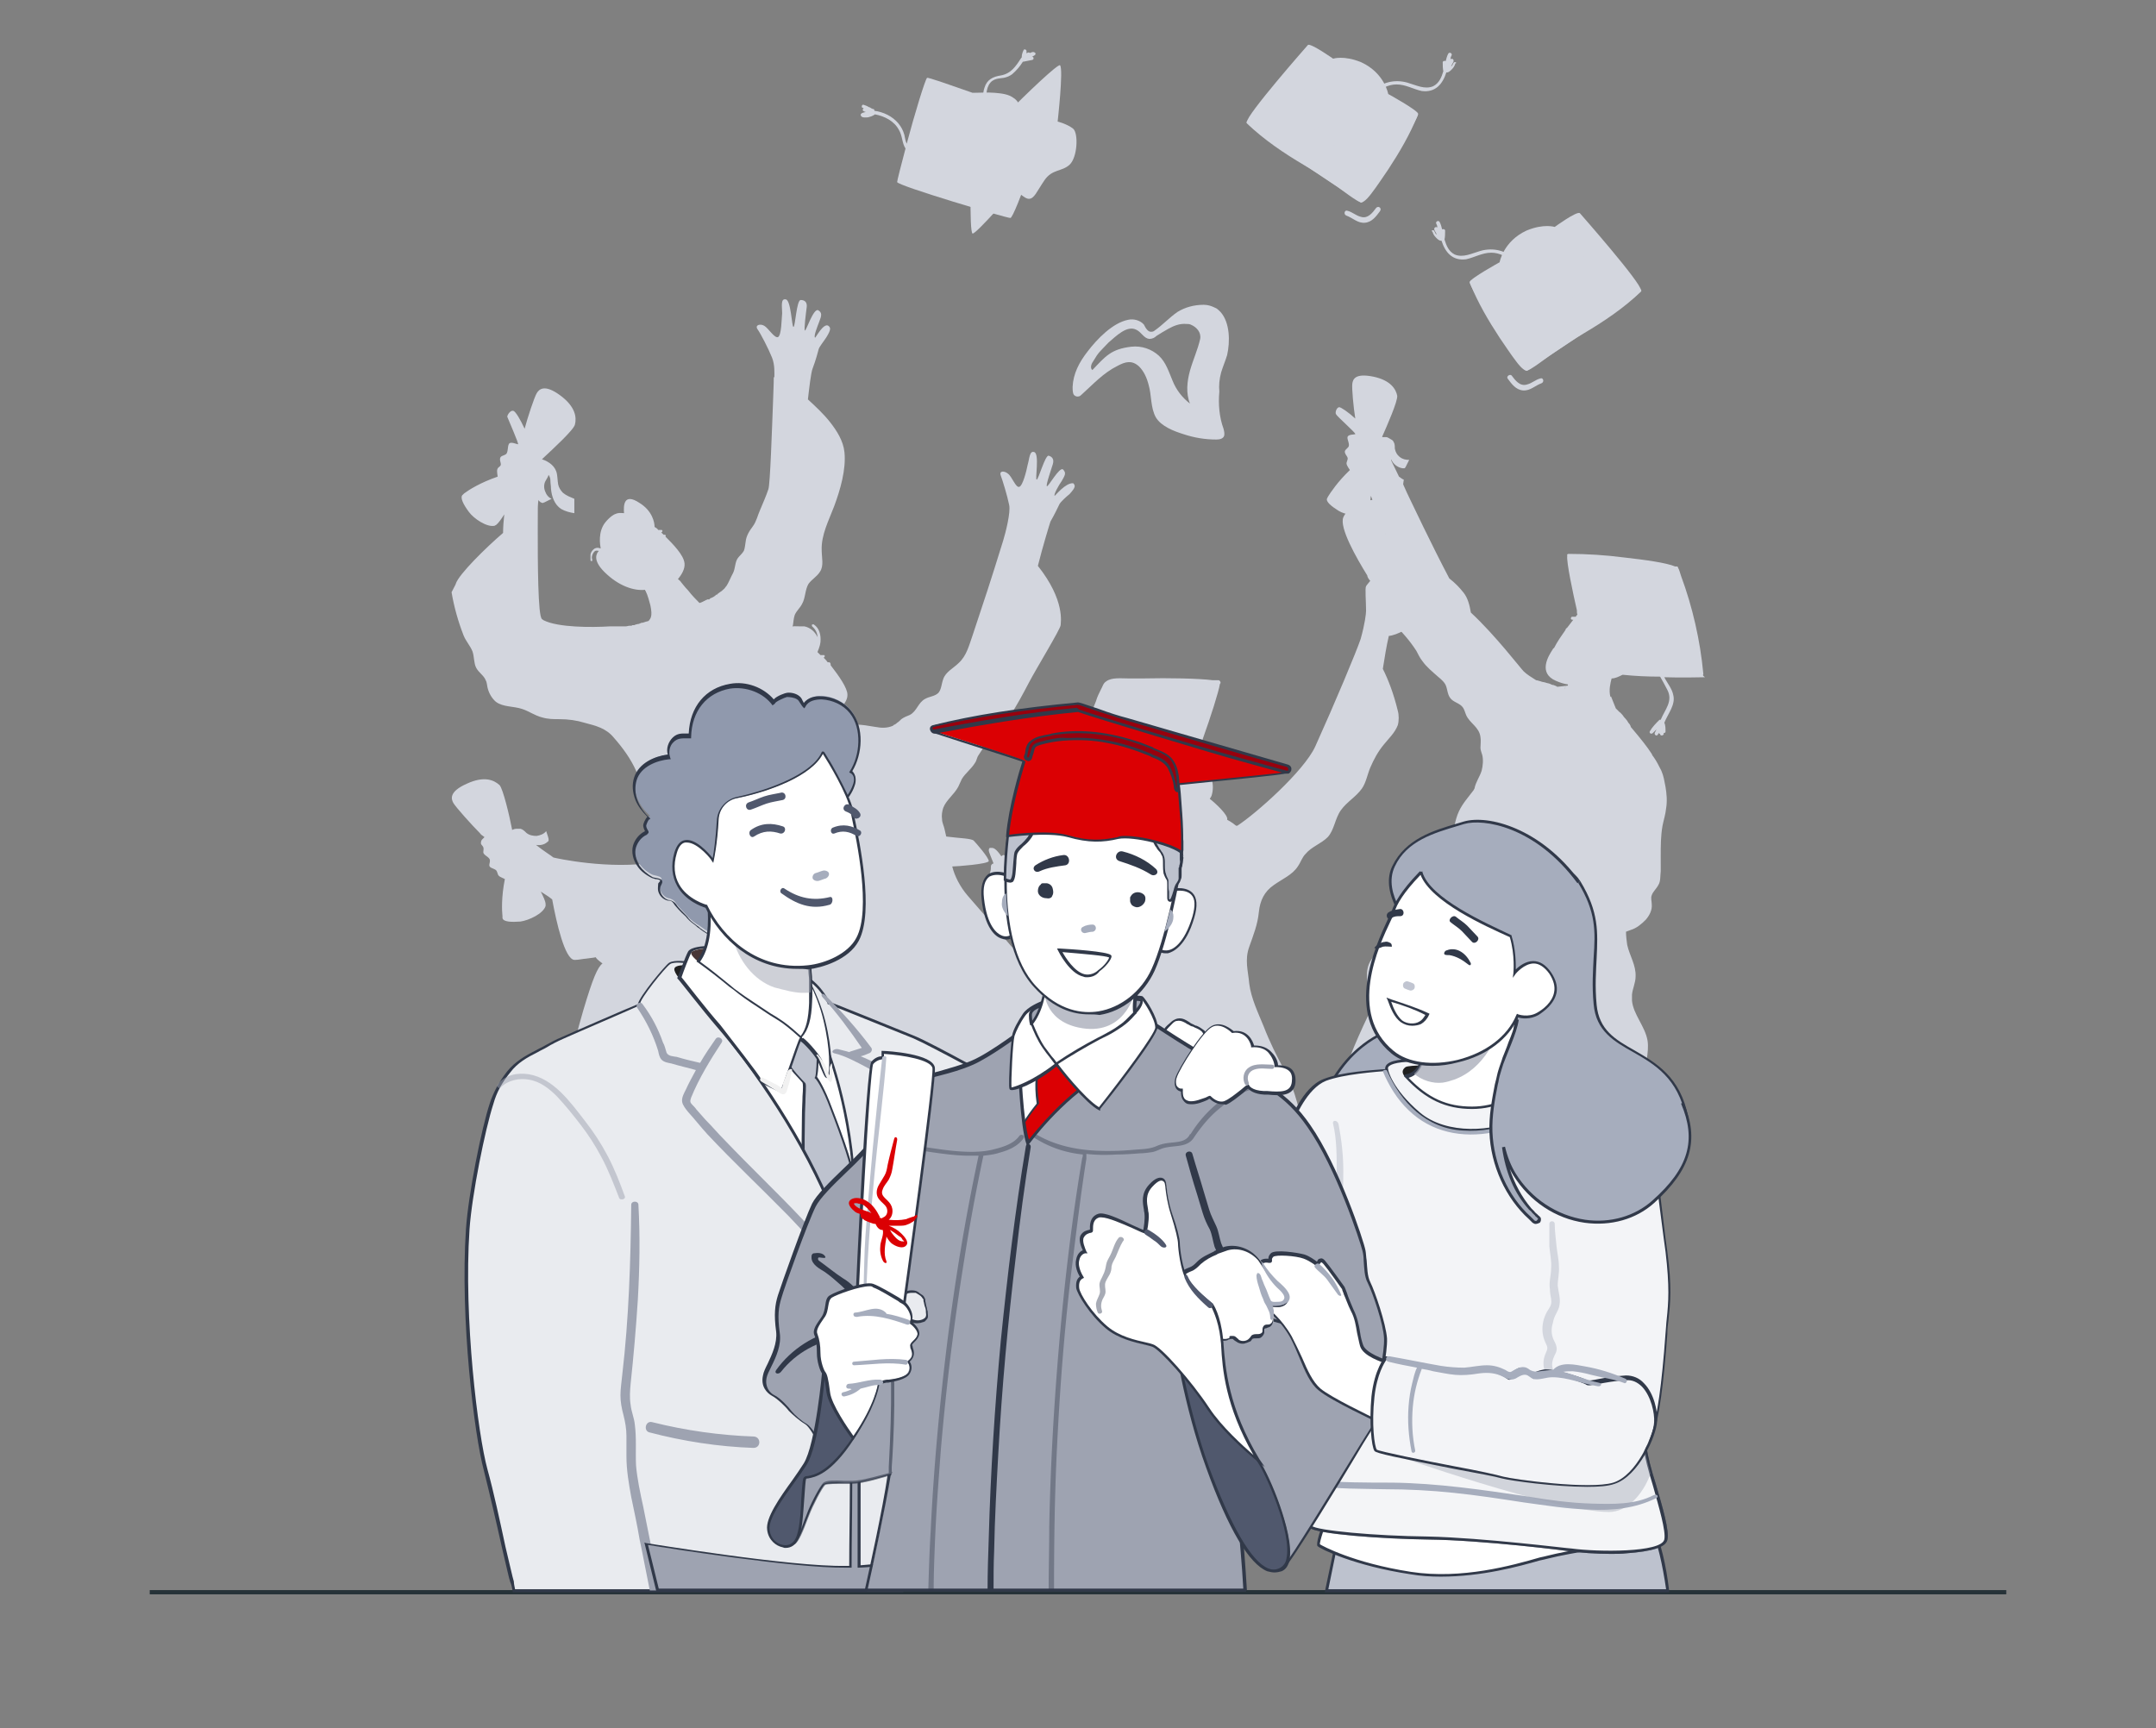 <svg version="1.1" id="Layer_1" xmlns="http://www.w3.org/2000/svg" x="0" y="0" viewBox="0 0 360 288.6" style="enable-background:new 0 0 360 288.6" xml:space="preserve"><rect x="0" y="0" width="360" height="288.6" fill="#808080" stroke="none"/><style>.st1{fill:#d3d6de}.st2{fill:#fff}.st3{fill:#313949}.st4{fill:#bdc2ce}.st5{fill:#e9ebef}.st6{fill:#9ea3b1}.st8{fill:#202020}.st9{fill:#f1f1f1}.st13{fill:#a6adbd}.st14{fill:#50586d}.st15{fill:#f3f4f7}.st19{fill:#db0003}.st20,.st22{opacity:.4;fill:#313949;enable-background:new}.st22{opacity:.7;fill:#9ea3b1}.st23{fill:#98000d}</style><linearGradient id="SVGID_1_" gradientUnits="userSpaceOnUse" x1="0" y1="-175.713" x2=".707" y2="-175.006"><stop offset="0" style="stop-color:#e5e5e8"/><stop offset=".173" style="stop-color:#e1e1e4"/><stop offset=".351" style="stop-color:#d5d5d8"/><stop offset=".531" style="stop-color:#c2c1c3"/><stop offset=".712" style="stop-color:#a6a5a6"/><stop offset=".892" style="stop-color:#838282"/><stop offset="1" style="stop-color:#6b6968"/></linearGradient><path style="fill:none;stroke:#263238;stroke-width:.709;stroke-miterlimit:10" d="M25 265.9h310"/><path class="st1" d="M76.1 97.5c.5-1.6 5.1-6.1 7.9-8.5 0-1 .1-2.1.2-3.1-.5.8-1 1.5-1.4 1.8-.1 0-.2.1-.2.1-1.3.3-3.5-1.2-4.3-2.3-.9-1.2-1.6-2.5-1-2.9l.2-.2c.8-.6 2.7-1.8 5.6-2.8-.1-.7-.2-1.2.1-1.5.5-.4.5-.4.3-1.2-.1-.8.4-.7.9-1 .5-.2.3-1.4.6-1.8.3-.4 1.3.1 1.5.1s-1.7-4.3-1.8-4.6c0-.3.5-1.1 1-1 .4.1 1.2 1.5 1.9 3 .5-1.9 1.6-5.2 2-5.9.4-.7 1.3-1.6 3.9.3 2.6 1.9 2.8 3.7 2.5 4.9-.2.9-3.7 4.1-5.3 5.6l-.2.2c1.2.4 2.3 1.2 2.5 2.5.1.6.1 1.1.2 1.7.1.5.4 1 .8 1.4.6.5 1.2.7 1.9 1v2.4c-.7-.1-1.5-.3-2.2-.7-1.1-.7-1.6-2.1-1.7-3.4 0-.5-.1-.9-.1-1.4 0-.3-.1-.6-.3-.9-.1.4-.3.6-.5 1-.3.5-.3 1.2-.1 1.7.2.6.6 1.1 1.1 1.3l-1.2.6c-.1 0-.2.1-.3.1-.1 0-.2-.1-.3-.1-.1-.1-.3-.2-.4-.4-.1.8-.1 1.4-.1 1.4v.3c0 2.5-.1 12.4.3 16.5.1.9.2 1.5.4 1.7.1.1.2.1.3.2 2.4 1.2 8 1.2 11.1 1H104.5c.2 0 .4-.1.6-.1h.2c.1 0 .2 0 .3-.1h.2c.1 0 .2 0 .3-.1.2 0 .3-.1.5-.1.1 0 .2 0 .2-.1.1 0 .2 0 .3-.1h.2c.3-.1.6-.2 1-.3.3-.4.7-.7.3-2.6-.2-.7-.4-1.6-.8-2.4 0 0-.1-.1-.1-.2-1.8.2-4.4-.6-6.8-3-2-2-1.3-3.1-.9-3.5-.2 0-.4-.1-.6 0-.2.1-.4.4-.5.7-.1.3-.1.5 0 .8 0 .1 0 .2-.1.2s-.2 0-.2-.2v-.9c.1-.5.4-.8.7-1 .4-.2.7-.1 1 0-.1-.6-.5-2.8.8-4.4 1.6-1.9 2.5-1.5 3.1-1.5-.1-1.2-.1-3.5 2.6-1.7 2.1 1.3 2.5 3.2 2.5 4 .2.1.5.3.6.5h.6c.2.1.1.4-.1.4l.4.4h.2c.2 0 .2.3.1.3 1.2 1.2 3.1 3.1 3.2 4.5.1.9-.5 1.9-1.1 2.6.2.2.5.4.5.5.2.2.6.8 1.2 1.4.6.8 1.5 1.7 1.8 2l.1.1c.4-.1.7-.3 1.1-.5.1 0 .2-.1.2-.1H118.4s.1 0 .1-.1c0 0 .1 0 .1-.1h.1s.1-.1.2-.1.1-.1.2-.1c.1-.1.2-.1.3-.2l.1-.1c.1-.1.1-.1.2-.1 0 0 .1 0 .1-.1.1-.1.3-.2.4-.3.1-.1.2-.1.3-.2.2-.2.5-.4.6-.6 0 0 0-.1.1-.1.5-.7.8-1.6 1.2-2.3.4-.8.3-1.8.8-2.5.3-.4.7-.7 1-1.2.2-.5.2-1 .3-1.5.1-1 .6-1.8 1.2-2.6s.8-1.8 1.2-2.7c.5-1.2 1-2.3 1.4-3.5.3-.8.6-10 .8-15.2.1-2.1.1-3.5.1-3.5h.1c0-.6.1-2.1-.4-3.3-.6-1.5-1.9-4-2.4-4.7-.5-.7.4-1 1.1-.6.7.4 1.7 2.1 2.3 1.9.6-.3.6-3 .7-4 0-1-.3-2.5.6-2.3.9.1 1 4.7 1.3 4.6.3-.1.5-4.5 1.2-4.5s1.1.4 1 1.2c-.1.8-.5 3.8-.3 3.9.2.1 1.4-3.7 2.2-3.4.7.4.6.9.2 1.9-.3.8-1 2.5-.7 2.7.1 0 1.4-2.5 2.2-2 .4.3.5.6-.3 1.9-.3.5-1.2 1.6-1.3 2-.1.4-.5 1.9-1 3.2-.3.7-.6 3.5-.8 5.2 1.3 1.2 2.6 2.4 3.7 3.8s2.2 3.1 2.4 5c.3 2.9-.7 6.3-1.7 9-.9 2.4-2.2 4.8-2.1 7.4 0 1.2.4 2.6-.3 3.6-.5.8-1.3 1.2-1.9 2-.6 1-.5 2.4-1.1 3.4-.3.6-.9 1.1-1.2 1.8-.2.6-.2 1.1-.3 1.7-.2.7-.6 1.3-1 2-.6 1.2-1.1 2.8-1.2 4.2v.9c0 .5.2 1 .5 1.5.8 1.5 2 2.8 2.5 4.5.5 1.6 1.3 3 1.8 4.6 1 3.4 1.3 7.2 3.5 10.1 1.2 1.6 3.1 2.8 3.7 4.7.4 1.1.4 2.4.6 3.6.5 2 1.9 3.7 3.4 5 1.3 1.3 2.5 3 3.5 4.6 3.2 5.2 1.9 8.5 1.9 8.6-.3.9-1.1 1.1-3 .8h-.3c0 4.1-1.6 5-2.8 5.9-.4.3-8.9 3-16.6 5.1-.1 0-.2 0-.3.1-.2 0-.5.1-.7.2-.7.2-1.5.4-2.2.6 0 .2-.1.4-.1.6.7-.2 1.5-.5 2.4-.7v1.5l-2.6.4c-.4 1.6-.7 2.6-1 3-1.6 2.3-25.1 21.3-27.2 20.1-.9-.5-1.2-2-1.2-3.8-.8.6-1.6 1.2-2.2 1.7.4.8.5 1.5.4 1.6l-.2.2c-.9.8-2.5 2-3.7 4.5-1.5 3.3-2.7 7.7-4.3 8.1-1.6.4-3-1.3-3.3-4.9-.3-3.4.2-10.2 1.8-13.7.1-.3.2-.5.4-.7.6-1.2 1.5-1.4 3.5-1.5.8 0 1.3-.2 2.6-1 1.9-1.1 4.5-3 7-4.9s4.5-3.6 8.4-6.8c.1-.1.2-.1.2-.1 2-1.7 3.8-3.3 4.8-4.3-1.4.3-2.6.6-3.6.8 0 .4-.2.6-.4.8-.6.3-3.1.6-4.9 2.4-1.9 1.8-5.2 5.8-6.1 6.2-.4.1-.7.1-1 0-.3-.1-.5-.4-.5-.6 0-.3.3-4.2 2.5-11.6 1.6-5.4 2.4-7.2 3.2-7.8-.7-.5-1.1-.9-1.1-1 0-1 0-2 4.5-7.2 1.6-1.9 4-4.4 4.3-7 .1-1.2 0-2.3.3-3.4.4-1.7 1.7-3.1 1.9-4.8.3-2.6-1.8-4.4-3.1-6.3-.5-.7-.8-1.6-1.2-2.5-.9-2-2.2-3.8-3.7-5.5-1.3-1.6-3-2-4.9-2.5-1.3-.4-2.7-.6-4.2-.6-1 0-1.9 0-2.9-.3-1.2-.3-2.1-1-3.3-1.4-1.5-.5-3.2-.3-4.4-1.2-.7-.6-1.2-1.5-1.4-2.4-.1-.4-.1-.9-.3-1.2-.3-.8-1.2-1.3-1.6-2.1-.4-.8-.3-1.8-.6-2.7-.4-1-1.1-1.7-1.5-2.7-.9-2.3-1.6-4.8-2-7.2.6-1.2.7-1.3.7-1.4zM149.8 30.4c0-.2.6-2.6 1.4-5.6-.6-.9-.5-2.1-1.1-3.1-.8-1.5-2.4-2.3-4-2.6-.4.3-.8.4-1.2.5-.3 0-.9.1-1.1-.2-.3-.4.2-.6.8-.7-.2 0-.3-.1-.5-.2-.1-.1 0-.4.1-.4h.1c-.1 0-.2-.1-.3-.1-.2-.1-.1-.6.2-.5.3.1.6.2.9.4.1 0 .3.1.4.2.1 0 .2.1.2.1h.1c.1 0 .2.1.2.2v.1c1.5.2 3 .9 4 2.1.5.6.8 1.2 1 1.9.1.5.2 1.1.4 1.5 1.3-4.9 3.1-10.8 3.4-11 .2-.1 3.6 1.1 7.6 2.5 1.2 0 2.5-.1 3.7 0 1.1.1 2.3.2 3.2.9.6.4.9 1 1.2 1.7.1 0 .1.2 0 .3v.1c2.6 1 4.5 1.7 4.5 1.7-.1.1-5.6 16.3-6.3 16.2-.7 0-18.9-5.4-18.9-6zM164.9 147c-.1.2-.2.5-.1.7 0 .1.1.3.2.4 0 .2 0 .5-.1.7-.1.6.1 1 .4 1.4.1.3.3.5.5.7.6.5 1.2.9 1.9 1.3.4.2.7.4 1.1.6l1.2 1c-.6 3.3-1.6 9.5-1.1 10.2l.1.1c.5.4 4.6 2.6 6.1 3 1.3.3 3 .8 4.3.1.4-.2.7-.5 1.2-.6.5 0 1 .2 1.4 0 .5-.2.6-.7.8-1.2.2-.4.6-.6 1-.8.9-.4 2.5-2.1 3.1-2.8.1-.1.1-.2.2-.2.7-.7.6.1.5.9-.2 1-.1 2.1 0 3.2v1.1c-.1 3.6-1.5 6.8-2.2 10.3-.5 2.1-.5 4.3-.1 6.5.3 1.8.9 3.6.7 5.4-.2 2-1.4 3.8-1.7 5.8-.2 1.4.1 2.9-.2 4.3 0 .2-.1.4-.2.6-.5-.3-1.2-.9-1.9-1.3 0 0-.1 0-.1-.1-1.8-1-2-1.2-2.7-1.1-1.2.1-5.7 3-8.4 6s-3.4 5.5-2.3 6h.2c.9.2 4.5-1.7 7.5-3 .9-.4 1.7-.6 2.4-.8.5-.1 1.1-.3 1.4-.3h1.3c-.3.5-.6 1.1-.8 1.6-.2.5-.5.9-.2 1.3.6 1.1 2.5 1.9 3.6 2.5 1.3.7 2.7 1.3 4.2 1.9 2.8 1.1 5.6 2.1 8.2 3.6.8.5 1.6 1 2.5 1.2-1.6 3.5-3.1 8.2-3.5 14.1-.2 2.4-.3 4.5-.5 6.3h7.8c4.4-10.5 11.2-23.5 11.2-26.6v-.1c.4-.1.7-.3 1.1-.5 4.1 1.2 6.6 4 8.4 3.5.4-.1.7-.5.9-1.1 1-1.7 1.1-3.7 1-5.6-.2-2.1-.8-4.2-1.6-6.2-1.6-3.9-4.1-7.5-5.5-11.6-1.2-3.5-1.7-7.3-3.6-10.6-1.3-2.4-2.5-4.8-3.5-7.4-.9-2.2-2.1-4.7-2.4-7.1-.2-2.2-.8-4 0-6.2.7-2 1.4-3.7 1.6-5.8.2-1.9.9-3.4 2.5-4.5 1.4-1 3.1-1.7 4-3.1.5-.7.7-1.5 1.3-2.1 1-1.2 2.6-1.7 3.7-2.8 1.1-1.2 1.2-3.1 2.2-4.5s2.5-2.2 3.5-3.6c.7-1 .9-2.3 1.4-3.5.6-1.4 1.3-2.7 2.3-3.9.8-1 1.8-1.9 2.3-3.2.2-.7.2-1.7 0-2.4-.7-2.9-1.6-5.2-2.5-7 .3-1.9.6-3.8 1-5.5 1.3-.1 4.1-1.5 4.2-2.7v-.6s0-.1-.1-.2c0 0 0-.1-.1-.2-.3-.6-.8-1.2-1.4-1.7-.3-.2-.6-.5-.8-.7 0-.1.1-.2.1-.3.2-.7.2-1.1-.1-1.5-.4-.5 0-.3 0-.9 0-.6-.3-.6-.7-.9s.2-.6-.3-1.1c-.2-.2-.4-.2-.6-.2v-.1h.7c.4.1.8.3 1.1.7.3.6.3 1.2.3 1.9s.2 1.4.5 2c.1.2 1.4-1 1.5-1.1-.5-.1-.8-.6-1-1-.2-.5-.2-1-.3-1.4-.1-.5-.2-1-.6-1.3-.3-.3-.7-.5-1.2-.6.3-.2.6-.3.8-.4.5-.1 1.1.1 1.4.5.4.4.7.8 1 1.2.3.4.6.9 1.1 1.2.4.3.8.4 1.2.4.3 0 .7 0 .9-.3.2-.3.3-.6.3-1s-.1-.7 0-1.1c-.4 0-.7.2-1.1.3-.8.2-1.7 0-2.3-.6-.6-.6-.9-1.7-1.7-2.1-.6-.4-1.5-.3-2 .3-.3.3-.4.7-.7 1l-.3.3c-.2-3.4-.6-10.1-1-10.5-.5-.5-5.4.5-6.4 2.9-.7 1.7 2.2 6.8 4 9.7 0 .2.2.6.5.9-.3.4-.6.7-.7.9-.2.3 0 2.6 0 4.1 0 .5-.2 2.2-.9 4.7-.7 2.1-4.3 10.7-7.6 18-1.9 4.1-9.9 11.2-13 13.2h-.2c-.7-.6-1.5-1-1.5-1 .3-.7-2-2.8-2.9-3.5.1-.1.2-.3.3-.5.6-1.9-.1-3.8-1.3-5.6 0-.1-.1-.2-.2-.3v-.1c.1-.8.2-2.2 0-3.4 1.4-3.9 2.7-8 2.9-9.3.2-.1.1-.5-.2-.6h-1c-2.3-.3-7.4-.4-11.6-.3h-2.5c-1.2 0-2.8-.2-3.7.5-.5.3-.6.9-.9 1.4-.3.6-.6 1.2-.8 1.9l-1.8 4.5c-.4 1.1-.8 2.2-1.2 3.2-.6-.2-1.2-.3-1.9-.3-1.8 0-3.3.9-4.6 2l-.1-.1h-.4c-.1 0-.2 0-.3.1-.1 0-.3.1-.5.2-.3.1-.6.3-.9.5-.3.2 0 .6.2.5.1 0 .2-.1.3-.1v.1c-.1.2 0 .4.3.4.2 0 .4-.1.5-.2-.3.6-.5 1.2 0 1.2.4 0 .7-.6.9-.8.3-.4.4-.9.5-1.4 1.4-1.2 3.1-2 5-1.7.2 0 .5.1.7.2l-1.8 5.4c-.1.3.3.5.5.4.8.3 4 .6 7.6.7 0 .5 0 .9-.2 1.1-1.7 1.6-2 7.1-1.2 9.3.3.7.6 1.5.6 2.3 0 1.2-.6 2.4-.4 3.5 0 .4.2.7.5 1 0 0-.1 0-.2.1-.5.3-2.5 1.8-2.8 2.3-.2.4-.2.9-.5 1.2-.1.1-.2.2-.4.2-.3.2-.6.5-.7.8 0 .2-.1.7-.3.7-.1 0-.6-.3-.7-.4-.7-.5-1.4-.9-2.1-1.4-1.6-1.1-3.2-2.2-4.9-3.3-.2-.1-.6-.5-.8-.6-.1-.1-.3-.2-.3-.2-.1-.1-1-2.5-1.4-3s-1.4-.7-1.9-1.7c-.6-1.1-.6-1.2-1.1-.8-.9-1.3-1.3-1.4-1.6-1.4h-.3c-.1 0-.2.2-.2.4 0 .3.5 1.4.8 2.2-.1 0-.3.1-.4.3-.1.2 0 .6-.1.9-.3 1.2-.4 1.4-.5 1.6z"/><path class="st1" d="M176.1 82.8c-.2-.2.7-1.8 1.2-2.5.5-.9.8-1.3.2-1.9-.6-.5-2.5 3-2.7 2.8s.8-3 1-3.7c.2-.7 0-1.2-.7-1.4-.6-.1-1.7 4-2 4s.5-4.3-.4-4.6c-.8-.3-.8 1.1-1.1 2.1-.2 1-.8 3.5-1.4 3.7-.6.2-1.2-1.7-1.9-2.2-.6-.5-1.5-.5-1.2.3s1.1 3.4 1.4 4.9c.3 1.2-.6 4.7-1 6-2.1 6.8-3.1 9.8-5.1 15.8-.6 1.7-1 3.4-2.3 4.6-.9.9-2.2 1.5-2.6 2.7-.3.8-.3 1.7-.8 2.3-.6.6-1.5.6-2.2 1-1.2.6-1.4 2.1-2.6 2.7-.5.2-1 .4-1.4.7-.2.2-.5.5-.7.6-.1.1-.2.2-.4.3-.1 0-.2.1-.3.2-.9.4-1.9.4-2.9.2-1.2-.2-2.3-.4-3.4-.4h-.5c-.5-.5-.1-.2-.9-.8-.5-.4-.9-.8-1.4-1.3l-.1-.1c.1-.1.3-.3.4-.5.6-.6 1.2-1.4 1.2-2.2v-.1c0-1.1-1.4-3.1-2.8-4.9 0-.2 0-.4-.2-.5h-.3c-.2-.3-.5-.6-.7-.8.1 0 .2 0 .2-.2s0-.2-.2-.2h-.5l-.5-.5c0-.1.4-.8.5-1.7.1-1.2-.2-2.3-1.1-2.9-.1-.1-.2 0-.3 0-.1.1 0 .2 0 .3.6.5.9 1.2.9 1.8-.4-.9-1.2-1.6-2.2-1.8h-.8c-.2 0-4.3-.3-5.6 1.8 0 .1 0 .2.1.3h.1s.1 0 .2-.1c.1-.2.2-.3.4-.5v.2c-.1.5-.3 1.2-.2 1.9-1.2.1-2.3 1.4-1.8 2.7-.4.7-.3 1.7 0 2.1.5.7-.1 1-.3 1.7-.1.5 0 .8.3 1.2.6 1 1.6 1.8 2.6 2.4.9.5 3.7 1.5 3.7 1.5h.2c.5.6.9 1.2 1.1 1.4.3.7.7 1.5.8 2.4-1.3.7-1.8 1.3-2.5 2.3s-1.8 1.8-2.8 2.6c-1.2 1-2.8 2-3.8 3.2l-.3.3c-.1.1-.2.2-.3.4-4.2 5.6-9.2 8.7-12.3 10.3-1.9.9-3.1 1.2-3.1 1.2-.2 0-.4.1-.6.1-7.6 1.3-16.7-.7-17-.8-.2-.2-1.8-1.2-2.9-2.1.6.1 1.4 0 1.9-.5.1 0 .1-.1.2-.2v-.3c-.1-.5-.3-.9-.4-1.3-.4.5-1 .7-1.6.8-.6 0-1.2-.1-1.7-.5-.3-.3-.6-.6-1-.7h-.6c-.3 0-.6.1-.8.2v-.1c-.4-2.1-1.5-6.8-2.1-7.4-.9-.8-2.5-1.6-5.5-.2-2.9 1.3-2.6 2.5-2.2 3.2.4.7 3.1 3.7 4.4 5 .1.1.2.3.4.4.1.1.3.2.4.3l-.4.4c-.1.1-.2.3-.2.6s.3.4.4.7c.1.2 0 .5 0 .8 0 .6 1.2.8 1.1 1.5 0 .5-.4.9.4 1.2.7.3.7.3.9.9.1.5.6.6 1.2.9-.6 3-.5 5.3-.4 6.2v.3c.1.7 1.6.7 3 .6 1.4-.2 3.8-1.3 4.2-2.6v-.3c0-.5-.4-1.3-.8-2.1.6.4 1.3.8 1.9 1.3.7 3.8 2.1 10 3.7 10.1h.2c.5 0 1.4-.2 1.7-.2.8-.1 1.7-.2 2.5-.4 1.6-.3 3.3-.7 4.8-1.4s2.9-1.7 4.5-2.3c2.6-.9 5.6-.7 8-2.2 1.2-.8 2.2-1.9 3.5-2.8 1.1-.7 2.3-1.2 3.3-1.9 1-.6 1.7-1 2.6-1.7.7-.5 1.1-.5 1.9-.5 1.1 0 1 1.4 1.2 2.2.6 2.4-.1 5.1-1.9 6.9-1.3 1.4-2.4 1.2-3.5 2.8-.8 1.2-1.2 2.5-1.8 3.8-1.8 3.4-5.5 5.1-8.6 7.3-.3.2-.6.5-.8.8-.5 1.2 1.3 2.8 2.1 3.7 2.1 2.4 3.6 5.2 5.6 7.6.2.2.3.4.5.6-2.7.1-5 .1-5.2.2h-1.3c-.3 0-.9-.2-1.5-.4-.8-.3-1.8-.8-2.5-1.1h-.1c-.1 0-.2 0-.3-.1H110.5c-.7 0-1.9.7-6.3 7.1-4.4 6.3-3.4 8.5-3.1 8.9.3.4 1.1.6 2.1.2 1.1-.4 1.9-1.4 3.3-2.8 1.5-1.3 3.5-2.8 5.3-3.9.3-.1.5-.3.7-.4.4-.2.7-.3 1-.4.2 0 .4-.1.5-.1-.2 1.5-.3 2.9 0 3.7.8 2.7 27.5 1.2 30.3-2.4.9-1.1 1.7-5 2.5-9.7 2-.1 3.8-.3 5.6-.5 2.8 5.9 4.9 10.5 4.8 10.9-2 4.4-22.1 15.4-22.3 16-1.5.8-2.8 1.4-3.4 1.6v-.1c-.6 0-1.2 0-1.7.1v-.1h-4.1c-.4.3-.1 4.3.6 10.5s2.2 9.9 2.4 10.1h.4c.3-.1.6-.3.9-.7.6-.8.8-3.1 1.1-5.2.3-2.1 2.3-5.1 2.5-5.6v-.6c.5-.4 1.3-1.1 1.8-1.4v-.1c.1-.1.2-.1.3-.2.1 0 .3-.1.6-.3.4 2.1 1 3.9 1.6 4.2 1.7.7 32.6-18.4 33.6-26 .4-3.2-1.4-9.3-4.1-16 10.8-3.5 10.3-8.3 10.5-8.6 0-.1-.1-.4-.4-.7-1.1-2.1-13.8-16.7-15.9-19.1-1.3-1.5-2.2-3.3-2.6-4.9.7 0 6-.4 6.1-.9 0-.6-2.2-3.1-2.5-3.4-.4-.4-2.3-.4-4.6-.7-.1-.4-.2-.9-.3-1.3-.1-.5-.4-1-.4-1.6-.1-.6 0-1.3.2-1.9.5-1.3 1.8-2.2 2.5-3.5.2-.4.4-.9.6-1.3.6-1 1.6-1.7 2.2-2.7.3-.4.3-.9.6-1.3.4-.6.7-1.1 1.1-1.7 1.2-1.8 2.9-3.1 4.1-4.8 1.2-1.8 2.2-3.7 3.2-5.6 1.2-2.3 5.3-9 5.3-9.6 0-.4.8-4.1-3.8-9.9.8-3.2 1.9-6.8 2.1-7.4.7-1.2 1.3-2.5 1.5-2.9.2-.4 1.2-1.3 1.7-1.7 1-1.1 1-1.4.6-1.8-1.3-.1-3 2.1-3.1 2.1z"/><path class="st1" d="M146.4 121.5s.1.1.2.1c-.1 0-.1-.1-.2-.1zM203.9 62.2c.3-1 .7-1.9 1-2.9.5-2.2.5-5.4-1.1-7.2-.3-.3-.6-.6-.9-.7-.6-.3-1.2-.5-1.9-.5-1.6 0-3.1.4-4.4 1.2-1.3.9-2.5 2.2-3.8 3.1-.1.1-.3.2-.5.2-.6.1-1-.6-1.3-1.2-.6-.7-1.7-1-2.6-.8-2.6.5-5.2 3.2-6.8 5.3-1.4 1.8-2.4 3.7-2.5 5.9 0 .4 0 .7.1 1.1.1.4.6.6.9.5.2 0 .4-.2.5-.3 2-1.8 3.6-3.6 6-4.8 1.3-.7 2.4-1 3.6.1.8.8 1.3 1.9 1.6 3.1.5 1.7.3 3.8 1.2 5.4.9 1.5 3 2.3 4.6 2.8 1.8.6 3.6.9 5.5.9.5 0 1.1-.1 1.3-.6.1-.4 0-.8-.1-1.2-.7-1.9-.9-4.1-.7-6.2-.1-1 0-2.1.3-3.2zm-14.1-7.1c.8.4 1.2 1.4 2.1 1.5.5 0 .9-.2 1.2-.5.6-.4 1.3-.8 2-1.2.9-.5 1.9-.9 3-.8.2 0 .5 0 .7.1 1 .4 1.8 1.3 1.6 2.4-.4 1.8-1.2 3.5-1.7 5.3-.5 1.8-.7 3.8 0 5.5-1.3-1-2.3-2.3-2.9-3.8-.6-1.4-1.1-3.1-2.3-4.2s-2.9-1.7-4.6-1.5c-3.4.4-4.3 1.6-6.5 3.9-.4-.3-.2-1 .1-1.4 1-1.7 1.1-1.6 2.6-3.2 1.2-1 3.1-3 4.7-2.1z"/><g><path class="st1" d="M242.7 10.5c-.1.2-.2.5-.4.6.1-.3.3-.6.4-.8v-.1c.1-.3-.3-.5-.5-.3 0-.3.1-.5.2-.7.1-.3-.4-.6-.6-.2-.2.4-.3.8-.4 1.2-.2-.1-.5 0-.5.2 0 .5 0 1 .1 1.5-.3 1-.7 2-1.7 2.5-1.4.6-2.9-.2-4.3-.6-2.1-.6-4.4-.1-5.9 1.6-.2.3.1.6.4.4 1-1 2.3-1.7 3.7-1.7 1.5 0 2.8.8 4.2 1.1 2.3.3 3.5-1.2 4.1-3.1h.1c.3 0 .6-.3.8-.5.3-.3.5-.6.6-1 .4-.1-.1-.4-.3-.1z"/><path class="st1" d="M218.4 7.5S208 19.3 208.2 20.4c.1 1.1 18.1 12.7 19 13.4.9.6 9.8-14.2 9.6-14.8-.1-.6-5-3.3-5-3.3s-.6-3.5-4.5-5.3c-2.9-1.2-4.7-.6-4.7-.6s-3.7-2.6-4.2-2.3z"/><path class="st1" d="M232 16.2c-.1-.4-.7-.2-.6.1.7 2.6.6 5.8-1.9 7.4-2.2 1.3-5.2 1-7.3-.4-2.1-1.4-3.8-4.1-4.3-6.6-.3-1.4-.1-2.9.6-4.1.8-1.2 2-1.9 3.1-2.6.3-.2 0-.6-.3-.5-2 1.1-3.9 2.5-4.3 5-.3 2.4.8 4.6 2.1 6.5 1.3 1.9 3.1 3.4 5.5 3.8 2 .4 4.5 0 6-1.6 2-1.6 2.2-4.6 1.4-7z"/><path class="st1" d="M230.2 21.1c-.6.2-1.2.4-1.9.6.7-2.2-1.4-4.3-3-5.5-.9-.7-2-1.2-3.1-1.3-.6-.1-1.8-.1-2.3.4-.3-.7-.4-1.5.1-2.1.2-.2-.2-.6-.4-.3-1 1.1-.2 2.6.3 3.7.6 1.5 1.2 3.1 2.2 4.4 1.9 2.5 5.9 1.6 8.4.6.2 0 .1-.6-.3-.5z"/><path class="st1" d="M236.2 18.9c-1.2 2.7-2.6 5.2-4.2 7.7-.7 1.2-1.5 2.5-2.3 3.6-.5.7-.9 1.3-1.5 2-.1.1-.6.7-.8.9-3.4-1.6-6.1-4.2-9.3-6-1.7-1-3.3-2-4.9-3.2-1.6-1.2-3.1-2.5-4.7-3.7-.2-.1-.5.2-.3.4 2.8 2.7 6.2 5 9.6 7 1.7 1 3.2 2 4.8 3.1 1.1.7 4.3 3.3 4.8 3.1.6-.2 1.3-1.1 1.6-1.5 1-1.3 1.9-2.7 2.8-4 1.9-2.9 3.6-5.8 4.9-9 .2-.4-.4-.8-.5-.4zM229.8 34.7c-.6.8-1.4 1.9-2.6 1.5-.8-.2-1.4-.8-2.2-1-.5-.2-.7.6-.2.8 1.1.4 1.9 1.3 3.1 1.2 1.2-.1 1.9-1.1 2.5-1.9.4-.5-.2-1-.6-.6z"/></g><g><path class="st1" d="M239.5 38.6c.1.2.2.5.4.6-.1-.3-.3-.6-.4-.8v-.1c-.1-.3.3-.5.5-.3 0-.3-.1-.5-.2-.7-.1-.3.4-.6.6-.2.2.4.3.8.4 1.2.2-.1.5 0 .5.2 0 .5 0 1-.1 1.5.3 1 .7 2 1.7 2.5 1.4.6 2.9-.2 4.3-.6 2.1-.6 4.4-.1 5.9 1.6.2.3-.1.6-.4.4-1-1-2.3-1.7-3.7-1.7-1.5 0-2.8.8-4.2 1.1-2.3.3-3.5-1.2-4.1-3.1h-.1c-.3 0-.6-.3-.8-.5-.3-.3-.5-.6-.6-1-.4-.2.2-.4.3-.1z"/><path class="st1" d="M263.8 35.6s10.4 11.8 10.2 12.9c-.1 1.1-18.1 12.7-19 13.4-.9.6-9.8-14.2-9.6-14.8.1-.6 5-3.3 5-3.3s.6-3.5 4.5-5.3c2.9-1.2 4.7-.6 4.7-.6s3.7-2.7 4.2-2.3z"/><path class="st1" d="M250.2 44.2c.1-.4.7-.2.6.1-.7 2.6-.6 5.8 1.9 7.4 2.2 1.3 5.2 1 7.3-.4 2.1-1.4 3.8-4.1 4.3-6.6.3-1.4.1-2.9-.6-4.1-.8-1.2-2-1.9-3.1-2.6-.3-.2 0-.6.3-.5 2 1.1 3.9 2.5 4.3 5 .3 2.4-.8 4.6-2.1 6.5-1.3 1.9-3.1 3.4-5.5 3.8-2 .4-4.5 0-6-1.6-2-1.6-2.2-4.5-1.4-7z"/><path class="st1" d="M251.9 49.8c2.5.9 6.5 1.9 8.4-.6 1-1.3 1.5-3 2.2-4.4.5-1.2 1.3-2.6.3-3.7-.2-.2-.6.1-.4.3.4.6.3 1.3.1 2.1-.6-.5-1.7-.5-2.3-.4-1.2.1-2.2.6-3.1 1.3-1.6 1.2-3.7 3.3-3 5.5-.7-.2-1.3-.4-1.9-.6-.5-.3-.7.3-.3.5z"/><path class="st1" d="M246 47c1.2 2.7 2.6 5.2 4.2 7.7.7 1.2 1.5 2.5 2.3 3.6.5.7.9 1.3 1.5 2 .1.1.6.7.8.9 3.4-1.6 6.1-4.2 9.3-6 1.7-1 3.3-2 4.9-3.2 1.6-1.2 3.1-2.5 4.7-3.7.2-.1.5.2.3.4-2.8 2.7-6.2 5-9.6 7-1.7 1-3.2 2-4.8 3.1-1.1.7-4.3 3.3-4.8 3.1-.6-.2-1.3-1.1-1.6-1.5-1-1.3-1.9-2.7-2.8-4-1.9-2.9-3.6-5.8-4.9-9-.2-.5.3-.8.5-.4zM252.4 62.7c.6.8 1.4 1.9 2.6 1.5.8-.2 1.4-.8 2.2-1 .5-.2.7.6.2.8-1.1.4-1.9 1.3-3.1 1.2-1.2-.1-1.9-1.1-2.5-1.9-.4-.4.3-.9.6-.6z"/></g><path class="st1" d="M284.4 112.4c-.5-5.4-1.8-11.1-3.7-16.2-.2-.6-.3-1-.4-1.2 0 0-.1-.1-.1-.2s-.1-.2-.2-.2h-.3c-1.4-.6-4.9-1.1-8.5-1.5-3.1-.4-6.2-.6-9.3-.6-.2 0-.3.2-.2.3-.2.9 1 6.5 1.6 9.1 0 .3 0 .6.1.7-.1.1-.2.3-.3.4h-.6c-.1 0-.2.1-.2.3 0 .1.1.2.3.2h.1c-.3.4-.6.8-1 1.3-.1.1-.3.2-.3.4-.7 1-1.4 2-1.9 3-.1.1-.2.1-.2.2-.8 1.2-2.5 4 .5 5.3.7.3 1.3.5 2 .6v.2l-1.8.2c0-.1-.4-.2-.6-.3-.2 0-.4-.1-.6-.2-.2-.1-.5-.1-.7-.2-.3-.1-.6-.1-.8-.2-.4-.1-.6-.2-.8-.2-.8-.5-1.6-1-2.1-1.5s-4.8-6.1-8.8-9.8c-.2-1.2-.5-2.4-1.2-3.3s-1.5-1.7-2.4-2.4c-2.9-5.5-6.5-13.1-6.5-13.1-.4-.8-.8-1.7-1.2-2.6 0-.3.1-.6.1-.8-.3-.1-.5-.3-.8-.5-.5-1.1-1-2-1.3-2.7v-.2c.3.8 1.1 1.4 1.9 1.5h.3c.1 0 .1-.1.2-.2l.6-1.2c-.6 0-1.1-.1-1.6-.5-.4-.3-.7-.8-.8-1.4 0-.4 0-.8-.2-1.1-.1-.2-.2-.3-.4-.4-.2-.1-.6-.4-.8-.4h-.7v-.1c.8-1.8 2.6-5.9 2.5-6.8-.2-1.1-1.1-2.6-4-3.2-3-.6-3.4.4-3.5 1.2-.1.7.2 4 .5 5.8-1.2-1.1-2.4-1.9-2.7-1.9-.5.1-.7 1-.5 1.2.1.3 3.4 3.2 3.2 3.3-.1.1-1.2 0-1.3.5-.1.4.5 1.3.1 1.7-.3.4-.8.5-.4 1.2.4.6.4.6.2 1.2-.2.4.1.8.5 1.4-2 1.9-3.2 3.7-3.7 4.5 0 .1-.1.2-.1.2-.3.6.8 1.4 1.9 2.1s3.6 1.1 4.6.4l.2-.2c.3-.5.5-1.5.6-2.7.7 1.9 1.7 4.6 2.4 6.4-1.5 2.7-2.7 6.2-2.1 9.8.1.9 2.2 3.9 3.4 5.1 1.5 1.4 2.8 2.9 3.9 4.6.3.6.6 1.2 1 1.7.7 1 1.7 1.8 2.6 2.6.6.5 1.2 1 1.4 1.7.2.6.2 1.2.6 1.8.5.8 1.7.9 2.2 1.7.2.3.3.7.5 1.2.6 1.4 2.2 2 2.4 3.7.1.6 0 1.2 0 1.8 0 .4.2.8.3 1.2.2.8.1 1.8-.1 2.6-.3 1-1 1.9-1.2 3 0 0-.1.1-.1.2-.9 1.2-1.9 2.3-2.5 3.6-.7 1.5-.8 3.1-1.3 4.7-.9 3.1-3.1 5.4-4.8 8.1-.7 1.2-1.7 2.1-2.3 3.4-.6 1.4-1 2.9-1.9 4.2-1.4 2.3-4.6 3.2-5 6.1-.4 2.9 1.2 5 1.2 5l-.1-.1c0 .1.1.2.2.3-2.7 5.5-4.9 10.5-5.2 12.8-.4 3 1.6 21.1 2.8 32.1h12.5c-1-10.9-2.9-25.5-2.6-26.6.1-.6 1.6-3.1 3.4-6 1.4 1.1 3.5 2.8 5.6 4.9 1.1 1.2 2.9 2.5 4.9 3.7.4 1.8.9 3.6 1.5 5.6 2 6.4 5 12.9 7.8 18.4h15.4c-2.1-4.3-4.7-9.9-6.8-16.1 1.2.2 2.4.3 3.5.2.6.1 1.2-.1 1.8-.3.6-.2 1.1-.4 1.5-.8.8-.8 1.2-2.3 1.4-3.4v-1.6c-.1-.5-.1-1-.1-1.5-.2-1.5-.4-3.1-.9-4.6-.5-1.4-1.2-2.7-1.3-4.2-.2-2 .6-4 .3-6-.4-2.4-2.4-4.4-2.6-6.7v-1c.1-1 .6-2 .6-3 .1-1.9-1-3.5-1.4-5.3-.1-.7-.2-1.5-.2-2.2.3-.1.5-.2.8-.3 1-.3 1.8-1 2.5-1.7.6-.7 1.1-1.6 1-2.6 0-.5-.2-1 0-1.5.2-.6.8-1.1 1.1-1.7.4-.6.3-1.5.4-2.3V143c0-1.7 0-3.4.3-5.1.2-1 .5-1.9.6-2.9.2-1.2.1-2.4-.1-3.6-.2-1-.3-1.8-.7-2.7-.4-.8-.8-1.6-1.3-2.3 0 0-.2-.2-.3-.5-.7-1.1-1.8-2.5-3.5-4.5 0-.1-.1-.4-.4-.7-.1-.2-.3-.5-.5-.7-.1-.1-.3-.3-.4-.5-.2-.2-.4-.5-.6-.6l-.6-.6-.8-2-.1.1c-.3-1.2 0-2.3.2-3.1.6 0 1.2-.3 1.8-.6h.2c1.9.2 4 .3 6.1.3.4.7.8 1.4 1.2 2.2 1 1.9-.4 3.3-1.1 5h-.2c-.6.6-1.2 1.2-1.6 1.9-.2.3.2.6.5.3l.6-.6-.3.6c-.1.3.3.6.5.3.1-.1.1-.2.2-.3 0 .1.1.1.2.2 0 .3.5.3.6 0v-.2c.1 0 .3 0 .3-.2 0-.5 0-1.1-.2-1.5.6-1.5 1.9-3 1.5-4.6-.2-1.1-1-2-1.5-3 3.1.1 5.9 0 6.8 0-.6-.4-.2-.4-.3-.7zm-22.9 2.1c-.1.2-.2.5-.3.6l.3-.6z"/><g><path class="st2" d="M168.9 146.5s-5.4-2.7-4.8 3.7c.6 6.4 3.7 7.3 5.1 6.2 1.4-1.2-.3-9.9-.3-9.9z"/><path class="st3" d="M168 156.9c-.3 0-.6-.1-.9-.2-.8-.3-2.7-1.6-3.2-6.6-.2-2 .2-3.4 1.1-4.1 1.5-1 3.9.1 4 .2l.1.1v.1c.2.9 1.7 8.9.2 10-.4.4-.8.5-1.3.5zm-1.5-10.8c-.5 0-.9.1-1.3.3-.8.6-1.1 1.8-.9 3.6.5 4.7 2.2 5.9 2.9 6.2.6.3 1.3.2 1.8-.2.9-.7.3-6.1-.4-9.5-.3 0-1.2-.4-2.1-.4z"/><path class="st2" d="M195.3 148.7s5.8-1.7 4 4.5-5 6.5-6.2 5.1c-1.1-1.4 2.2-9.6 2.2-9.6z"/><path class="st3" d="M194.6 159.2c-.7 0-1.2-.3-1.6-.8-1.2-1.4 1.8-9 2.1-9.8v-.1h.1c.1 0 2.6-.7 3.9.6.8.8.9 2.2.3 4.2-1.4 4.8-3.6 5.7-4.4 5.9h-.4zm.9-10.3c-1.3 3.1-2.9 8.3-2.2 9.2.4.5 1 .7 1.7.6.8-.1 2.7-1 4.1-5.6.5-1.8.5-3-.2-3.7-1-1-2.9-.6-3.4-.5z"/><path class="st2" d="M195.5 170.8c.3-.3.6-.6 1.1-.6.5-.1.9 0 1.3.2s.8.5 1.2.7c.6.3 1.2.6 1.7 1 .6.7.7 1.8.3 2.6-.5.8-1.4 1.3-2.3 1.4-.9.1-1.9-.2-2.7-.7-.6-.4-1.1-.8-1.4-1.4-.3-.5-.6-1.2-.3-1.8.1-.4.7-.9 1.1-1.4z"/><path class="st3" d="M198.5 176.5c-.8 0-1.7-.3-2.5-.8-.7-.4-1.2-.9-1.5-1.5-.2-.3-.7-1.3-.3-2 .2-.5.6-.9 1.1-1.3l.1-.1c.4-.4.8-.6 1.2-.7.5-.1 1 0 1.5.3.2.1.3.2.5.3.2.2.5.3.7.4.2.1.3.2.5.2.5.2.9.5 1.3.8.7.8.8 2 .3 2.9-.5.9-1.4 1.4-2.5 1.6-.2-.1-.3-.1-.4-.1zm-2.8-5.5-.1.1c-.4.4-.8.8-1 1.2-.2.4 0 1.1.3 1.6s.8 1 1.4 1.4c.8.5 1.7.8 2.5.7.9-.1 1.7-.6 2.1-1.3.4-.8.3-1.8-.2-2.4-.3-.3-.7-.5-1.2-.7-.2-.1-.3-.2-.5-.2-.3-.1-.5-.3-.8-.4-.1-.1-.3-.2-.5-.3-.4-.2-.8-.3-1.2-.2-.3 0-.6.3-.8.5z"/><path class="st2" d="m114.9 167.2 27.2 5.2 9.5 24.7-17.5 9.5-15.7-18.8z"/><path class="st4" d="M136.7 175.3s0 4.1-.3 4.7c0 0 1.1 1.4 2.6 5.2 1.5 3.8 3.8 10.3 3.8 12.6 0 2.1-4.4 6.3-4.4 6.3l-4.3-4.9s-.1-8.2 0-12.5c.1-4.3.3-5.7.1-5.9-.1-.1-2.3-2.3-3.1-4s.3-3.6.3-3.6l4.4-1.9.9 4z"/><path class="st3" d="m138.4 204.4-4.5-5.2v-.1c0-.1-.1-8.3 0-12.5 0-1.5.1-2.6.1-3.5.1-1.2.1-2.1 0-2.3-.4-.5-2.4-2.4-3.2-4-.9-1.8.2-3.7.3-3.8v-.1l4.7-2 .9 4.3c0 .7 0 3.8-.3 4.6.3.4 1.3 1.9 2.5 5.2.6 1.6 3.9 9.8 3.9 12.7 0 2.2-4.3 6.3-4.5 6.5l.1.2zm-4-5.3 4 4.7c.8-.8 4.1-4.2 4.1-6 0-2.2-2.1-8.1-3.8-12.5-1.4-3.8-2.5-5.2-2.6-5.2l-.1-.1.1-.1c.2-.4.3-3 .3-4.5l-.8-3.6-4.1 1.8c-.2.3-.9 1.9-.2 3.3.8 1.6 2.9 3.7 3.1 3.9.2.2.2.4.1 2.6 0 .9-.1 2-.1 3.5-.1 3.7 0 11.3 0 12.2zm-.3-18.2z"/><path class="st5" d="M137.3 172.8s4.5 10 5.4 24.4c.6 9.6 26 12.5 26 12.5l1.1-27.4s-14.1-7.8-17.1-9.1c-3-1.2-14.2-5.7-14.2-5.7s-1.5-3.6-5.1-4.9c-3.6-1.4-10.1.7-10.1.7l7.3 8.2 6.7 1.3z"/><path class="st3" d="M168.9 210h-.2c-.1 0-6.5-.8-12.9-2.7-8.7-2.6-13.2-6-13.4-10-.8-13.4-4.8-23.1-5.3-24.2l-6.8-1.4-.1-.1-7.5-8.5.3-.1c.3-.1 6.7-2.1 10.3-.7 3.3 1.3 4.9 4.4 5.2 5 1.1.4 11.3 4.5 14.2 5.7 3 1.2 16.6 8.8 17.1 9.1l.1.1v.1l-1 27.7zm-38.3-38.8 6.8 1.4v.1c0 .1 4.6 10.2 5.4 24.5.5 8.8 23 11.9 25.6 12.2l1.1-27c-1.4-.8-14.2-7.8-17-9-3-1.2-14.1-5.7-14.2-5.7h-.1v-.1s-1.5-3.5-5-4.8c-3-1.2-8.2.2-9.6.6l7 7.8z"/><path class="st6" d="M150 180.3c-.4-.7-1.5-1.3-2.2-1.8-.8-.6-1.6-1-2.5-1.4-.6-.3-1.1-.5-1.6-.7.5-.1.9-.3 1.4-.5.4-.1.6-.6.4-.9-2.3-3.1-4.9-6-7.7-8.8-.5-.5-.9-.1-.4.4 2.4 2.6 4.5 5.5 6.5 8.4-.6.2-1.3.4-1.9.6-.1 0-.1.1-.2.1-.6-.2-1.2-.3-1.9-.5-.7-.1-1.3.5-.6.7 1.8.4 3.8 1.5 5.5 2.4.8.4 1.6.9 2.4 1.4.7.5 1.4 1.3 2.2 1.5.4.1.8-.5.6-.9z"/><path class="st5" d="M81.1 245.5c1.7 6.3 4 17.4 4.4 18.6.1.4.3 1 .4 1.5h64.8l6.3-42.5-17.5-20s-1.8-4.9-5.6-11.8c-3.8-6.8-8.2-12.9-11.1-16.7-2.9-3.8-7.4-13.8-7.4-13.8s-2.6-.4-3.4.1c-.8.6-5.4 6.2-5.1 6.8 0 0-12.2 5.3-12.8 5.6-1.5.6-2.8 1.5-4.3 2.2-1.8.9-3.5 1.8-4.7 3.4-1.2 1.6-2.3 3.3-2.9 5.2-1.4 4.3-3.6 15.2-4 21.1-1.1 14.6 1.2 34 2.9 40.3z"/><path class="st3" d="M150.8 265.9H85.6v-.2c-.1-.5-.2-1.1-.4-1.5-.2-.5-.7-2.9-1.4-5.8-.9-4.1-2.1-9.2-3-12.8-1.6-5.9-4-25.4-3-40.3.4-5.9 2.6-16.9 4-21.1.6-1.8 1.5-3.5 2.9-5.3 1.3-1.6 3-2.6 4.8-3.5.5-.3 1-.5 1.5-.8.9-.5 1.8-1 2.8-1.4.6-.3 11.4-5 12.7-5.5.3-1.4 4.6-6.5 5.2-6.9.9-.6 3.3-.2 3.6-.2h.1l.1.1c0 .1 4.6 10 7.4 13.8 4.4 5.7 8.1 11.4 11.1 16.8 3.6 6.5 5.4 11.3 5.6 11.8l17.6 20.1v.1l-6.4 42.6zm-64.8-.5h64.4l6.2-42.2-17.5-20s-1.8-5-5.6-11.8c-3-5.4-6.7-11-11.1-16.7-2.7-3.6-6.9-12.6-7.4-13.8-.8-.1-2.5-.3-3.1.1-.9.6-5.1 5.9-5 6.6l.1.2-.2.1c-.1.1-12.2 5.3-12.8 5.6-.9.4-1.9.9-2.7 1.4-.5.3-1 .5-1.5.8-1.8.9-3.4 1.8-4.6 3.4-1.4 1.7-2.3 3.4-2.8 5.2-1.4 4.3-3.6 15.2-4 21-1 14.8 1.4 34.3 3 40.1 1 3.6 2.1 8.7 3 12.9.7 2.9 1.2 5.2 1.4 5.8 0 .3.1.8.2 1.3z"/><path class="st6" d="M139.9 210.4c-3.8-4.8-8.2-9.2-12.5-13.5-2.1-2.1-4.3-4.3-6.4-6.5-1.1-1.1-2.1-2.3-3.2-3.4-.5-.6-1-1.1-1.5-1.7-.2-.3-.5-.6-.7-.8-.4-.4-.4-.6-.2-1.2 1.3-3.2 3.2-6.3 5.1-9.2.4-.6-.6-1.2-1-.6-.9 1.3-1.8 2.6-2.6 4-1.3-.3-2.6-.6-3.9-1-.6-.1-1.4-.1-1.7-.7-.2-.6-.3-1.2-.6-1.7-.8-2.3-1.9-4.4-3.4-6.4-.4-.6-1.3 0-.9.6 1.5 2.2 2.7 4.6 3.5 7.2.1.5.2 1.1.6 1.5.4.4 1.1.5 1.6.6 1.3.4 2.7.7 4.1 1.1-.6 1.1-1.2 2.2-1.7 3.3-.3.6-.7 1.3-.6 2 .1.6.6 1.2 1 1.7 1.1 1.2 2.1 2.5 3.2 3.7 4.4 4.7 9.1 9.1 13.6 13.7 2.5 2.6 4.9 5.3 7.3 8.2.4.8 1.4-.2.9-.9zM104.6 239.8v3.4c0 2.3.4 4.6.8 6.8.5 2.4 1 4.7 1.4 7.1.6 2.8 1.1 5.6 1.7 8.5h1.7c-.5-2.3-1-4.7-1.4-7l-1.4-7c-.5-2.3-1-4.6-1.2-6.9-.1-2.3.1-4.5-.2-6.8-.1-1.1-.6-2.2-.7-3.3-.2-1.2-.1-2.4 0-3.5.5-4.7.9-9.3 1.2-14 .3-5.3.4-10.6.1-15.9 0-.7-1.2-.7-1.2 0-.1 9.5-.4 19-1.5 28.4-.1 1.1-.3 2.3-.3 3.4s.2 2.2.5 3.3c.3 1.2.5 2.3.5 3.5z"/><path class="st6" d="M125.9 239.9c-5.7-.2-11.4-1-17-2.4-1.1-.3-1.5 1.4-.5 1.7 5.7 1.5 11.6 2.4 17.4 2.6 1.3 0 1.3-1.8.1-1.9z"/><path d="M104.3 199.7c-.8-2.2-1.7-4.5-2.8-6.6-1.1-2.1-2.4-4.1-3.9-6-2.4-3.1-5.2-7-9.3-7.7-1.9-.3-4 .1-5.2 1.7-.3.3.2.8.5.5 1.2-1.2 3.1-1.6 4.7-1.3 1.9.3 3.4 1.5 4.7 2.8 1.4 1.5 2.7 3.1 4 4.8s2.4 3.4 3.4 5.3c1.2 2.2 2.1 4.6 3 6.9.2.4 1.2.2.9-.4z" style="opacity:.5;fill:#9ea3b1;enable-background:new"/><path class="st6" d="m150.6 265.6.7-4.9c-2.3.4-5 .8-8 1v-30c0-.8-1.2-.8-1.2 0 0 5.7-.1 11.4-.1 17.2 0 4.3-.1 8.6-.1 12.8h-.8c-9.2.1-33.3-3.8-33.3-3.8l1.9 7.7h40.9z"/><path class="st3" d="M150.6 265.8h-41l-2-8.2.3.1c.2 0 24.2 4 33.3 3.8h.6c0-4.3.1-8.7.1-12.6l.1-17.2c0-1.1 1.7-1.1 1.7 0V261.4c2.6-.2 5.2-.5 7.7-1l.3-.1-.8 5.3h-.2v.2zm-40.6-.5h40.4l.7-4.4c-2.5.4-5.1.8-7.7.9h-.2v-30.2c0-.3-.2-.4-.4-.4s-.4.1-.4.4l-.1 17.2c0 4-.1 8.5-.1 12.8v.2h-1c-8.5.1-30-3.3-33-3.8l1.8 7.3z"/><path class="st8" d="M114.4 161.2s-1.7-.1-1.8.6 1.4 2.3 1.4 2.3l1.3-1.2-.9-1.7z"/><path class="st2" d="M118.1 158.1s-2.5.1-2.9.8c-.4.7-1.8 4.4-1.8 4.4s4 5.1 6.6 8.1c2.6 3 6.8 8.5 6.8 8.8s3.4 2 3.7 2 3-8.8 3.3-8.8 2.5 2.2 3.1 3.6 1 2.7 1.4 2.6c.4-.1.6-4-.7-9.2-1.2-5.2-4.1-9.3-4.1-9.3l-15.4-3z"/><path class="st3" d="M130.5 182.5s-3.7-1.6-3.9-2.2c-.2-.4-4.2-5.7-6.8-8.7-2.6-3-6.5-8.1-6.6-8.1l-.1-.1v-.1c.1-.2 1.4-3.7 1.8-4.4.5-.8 2.6-.9 3.1-.9l15.5 3 .1.1s2.9 4.2 4.2 9.4c1.2 4.8 1.3 9.2.5 9.5-.5.2-.7-.4-1.1-1.3-.2-.4-.4-.9-.6-1.4-.6-1.2-2.3-3-2.9-3.4-.3.6-.9 2.5-1.5 4.2-1.4 4.4-1.4 4.4-1.7 4.4zm-3.5-2.4c.2.3 2.7 1.6 3.4 1.9.2-.5.9-2.5 1.5-4.2 1.6-4.6 1.6-4.6 1.9-4.6.5 0 2.7 2.5 3.4 3.7.2.5.4 1 .6 1.4.2.4.4.9.5 1 .2-.6.4-3.9-.8-8.9-1.1-4.7-3.6-8.6-4-9.1l-15.3-3c-1 .1-2.4.3-2.7.7-.4.6-1.5 3.6-1.7 4.2.6.7 4.1 5.3 6.5 8 1.7 2.2 6.7 8.6 6.7 8.9 0 .1 0 0 0 0z"/><path class="st9" d="M131.5 178.9c-.2.6-.4 1.1-.6 1.6-.1.2-.2.5-.2.7 0 0-.1.3-.1.5-.3-.1-.6-.4-1-.6-.5-.2-1.7-.9-2.2-1.1-.4-.2-.7.3-.3.6.6.4 2 1.2 2.6 1.6.3.2.9.7 1.3.5.4-.2.5-1 .6-1.3.3-.7.4-1.7.6-2.5.3-.5-.4-.5-.7 0zM138.9 177.7c0-.4-.4.4-.4.8v1.1c-.2-.3-.3-1-.5-1.3-.3-.7-.8-1.4-1.3-2-.2-.3-.5-.2-.3 0 .5.6.8 1.7 1.1 2.4.2.5.4 1.1.7 1.5 1.1 1.8.8-1.9.7-2.5z"/><path d="M118.6 158.3s-2.7.2-3.1.7c-.5.5 1.5 1.9 1.5 1.9h1.6v-2.6z" style="fill:#483636"/><path d="M141 133.6c.8-.8 1.4-1.9 1.7-3 .2-.7.1-1.6-.6-2 1.8-2.8 2.1-7.4 0-10-1.2-1.4-3-2.3-4.9-2.4-1.1 0-2.4.3-2.9 1.3-.4-.4-.6-1-1-1.3-.5-.3-1.3-.5-1.9-.4-.3 0-2.5.9-2.1 1.4-1.6-2.3-4.6-3.3-7.4-2.9-4.4.7-6.6 4.2-6.7 8.3-1 0-1.9-.2-2.8.6-.7.7-1 1.9-.6 2.8-2.4.2-4.9 1.4-5.6 3.7-.4 1.2-.2 2.5.2 3.6.5 1.2 1.2 2.1 2.2 3-.3-.3-.9 1.2-.9 1.3 0 .3.1.6.3.9v.1l-.1.1c-2.2 1.1-2.5 3.6-1.2 5.5.6.8 1.4 1.5 2.3 1.9.3.1 1.2.2 1.4.5s-.1.6-.2.8c-.1.3-.1.7 0 1.1.2.7.7 1.3 1.4 1.5.2 0 .4.1.6.2.3.1.6.5.7.7.6.8 1.3 1.4 1.9 2.1.6.7 1.2 1.1 2 1.6 1.1.8 2.2 1.5 3.5 1.9.5.2 1.2-.4 1.6-.6 2.9-2.1 5.2-5.2 7.4-8 2.8-3.4 5.4-6.9 8-10.4.9-1.2 1.7-2.5 2.8-3.4.4.1.6-.2.9-.5z" style="fill:#9099ad"/><path class="st3" d="M120.6 157.1c-.1 0-.2 0-.3-.1-1.3-.5-2.5-1.1-3.6-2-.2-.1-.4-.3-.5-.4-.5-.4-1-.7-1.5-1.3-.2-.3-.5-.5-.8-.8-.4-.4-.8-.8-1.2-1.3-.2-.3-.4-.6-.6-.7-.1-.1-.3-.1-.5-.1h-.1c-.8-.2-1.4-.8-1.6-1.6-.1-.4 0-.9 0-1.2 0-.1.1-.2.2-.3.1-.1.2-.3.1-.3-.1-.1-.5-.2-.8-.2-.2-.1-.4-.1-.6-.2-1-.5-1.9-1.2-2.4-2-.7-1-1-2.3-.7-3.4.3-1 1-1.9 2-2.4-.2-.4-.3-.7-.3-1 0-.2.3-1 .7-1.4-.9-.9-1.6-1.8-2-2.8-.5-1.3-.6-2.6-.2-3.8.8-2.4 3.4-3.5 5.6-3.8-.3-1 .1-2.1.8-2.8.8-.8 1.6-.7 2.3-.7h.4c.2-4.5 2.8-7.6 6.9-8.3 2.7-.5 5.6.6 7.3 2.6.5-.6 2-1.1 2.2-1.1.6-.1 1.5.1 2 .5.3.2.5.5.6.8.1.1.1.2.2.4.7-.9 1.9-1.2 2.9-1.1 1.9 0 3.9 1 5 2.4 2.3 2.8 1.9 7.3.2 10.1.5.5.7 1.2.5 2.1-.3 1.1-.9 2.1-1.8 3.1l-.8.8c-.9.7-1.6 1.7-2.3 2.6-.2.3-.4.5-.6.8-3 4-5.5 7.3-8 10.4-.2.3-.5.6-.7.9-2 2.6-4.1 5.2-6.7 7.1h-.1c-.1.1-.6.5-1.2.5zm-12.1-20.4c-.2.1-.6 1-.6 1.2 0 .3.2.6.3.8.1.1.1.2.1.3 0 .1-.1.2-.2.3l-.1.1c-.9.4-1.5 1.2-1.8 2.1-.3 1 0 2.1.6 3.1.5.7 1.3 1.4 2.2 1.9.1 0 .3.1.5.1.5.1.9.2 1 .4.2.3 0 .6-.1.8 0 .1-.1.2-.1.2-.1.3-.1.7 0 1 .2.6.7 1.1 1.3 1.3h.1c.2 0 .4.1.6.2.4.2.6.5.8.8.3.4.7.8 1.1 1.2.3.3.6.6.8.9.4.5.9.8 1.4 1.2.2.1.4.3.5.4 1.1.8 2.2 1.5 3.5 1.9.4.1 1-.3 1.3-.6h.1c2.5-1.9 4.6-4.5 6.6-7 .2-.3.5-.6.7-.9 2.5-3.1 5-6.4 8-10.4.2-.2.4-.5.6-.8.7-.9 1.4-1.9 2.3-2.7.2-.3.5-.5.8-.8.8-.9 1.4-1.9 1.7-2.9.1-.3.3-1.3-.5-1.7l-.2-.1.1-.2c1.7-2.6 2.1-7.1 0-9.7-1.1-1.4-2.9-2.2-4.7-2.3-1 0-2.2.2-2.7 1.2l-.2.3-.2-.2c-.2-.2-.3-.4-.5-.7-.2-.3-.3-.5-.5-.6-.4-.3-1.2-.4-1.7-.4-.4.1-2 .8-2 1.1l-.4.3c-1.5-2.1-4.4-3.2-7.1-2.8-3.9.7-6.4 3.7-6.5 8.1v.2H114.5c-.7 0-1.4 0-2 .6-.7.6-.9 1.7-.6 2.6l.1.3h-.3c-2 .2-4.7 1.2-5.4 3.5-.3 1-.3 2.3.2 3.5.4 1 1.1 2 2.1 2.9l-.3.3.2-.3z"/><path class="st2" d="M135.5 167.5v-3.9c0-1-.2-1.9-.2-2.9-.3.1-.7 0-1.4-.7-1.9-2.1-4.7-5-7.3-7.8-3.9-4.2-9.3-7.5-9.3-7.5s3.2 11-.6 16c2.1 1.5 4 3.1 6 4.7 1.5 1.2 3.1 2.2 4.8 3.3 1.2.7 2.3 1.4 3.4 2.2 1.1.7 2.1 1.6 3.1 2.5 1.1-1.6 1.4-4 1.5-5.9z"/><path class="st3" d="m133.9 173.6-.2-.2c-.9-.8-1.9-1.7-3-2.5-.7-.5-1.4-.9-2.2-1.4-.4-.3-.8-.5-1.2-.8l-.9-.6c-1.4-.9-2.7-1.8-3.9-2.8l-.7-.5c-1.8-1.5-3.5-2.8-5.3-4.1l-.2-.1.1-.2c3.7-4.8.6-15.6.6-15.8l-.2-.6.5.3c.1 0 5.4 3.4 9.3 7.5 2.9 3 5.5 5.9 7.3 7.8.5.5.9.8 1.2.7l.3-.1v.3c0 .5.1 1 .1 1.4 0 .5.1 1 .1 1.5 0 1.3.1 2.6 0 3.9-.1 2.8-.6 4.7-1.7 5.9v.4zm-17-13c1.8 1.3 3.4 2.6 5.1 4l.6.5c1.2.9 2.5 1.8 3.9 2.7l.9.6c.4.3.8.5 1.2.8.7.4 1.5.9 2.2 1.4 1 .7 2 1.6 2.9 2.4.9-1.1 1.3-2.9 1.4-5.5v-3.8c0-.5-.1-1-.1-1.5 0-.4-.1-.8-.1-1.2-.4 0-.9-.3-1.4-.9-1.8-1.9-4.4-4.8-7.3-7.8-3.2-3.4-7.3-6.2-8.7-7.1.3 1 .7 3.1 1 5.6.5 4.4-.1 7.7-1.6 9.8z"/><path class="st6" d="M134.5 165.8c.3 0 .6 0 .9-.1v-2.1c0-1-.2-1.9-.2-2.9-.3.1-.7 0-1.4-.7l-11.4-3.2c.9 3.5 3.4 6.9 6.9 8.1 1.6.4 3.5 1 5.2.9z" style="opacity:.5"/><path class="st2" d="M142.3 135.4c.4 2 3.8 16 1 21.4-1.5 2.9-5.6 4.3-8.3 4.7-8.4 1-14.3-4.4-17.1-10.1 0 0-7.1-1.9-5.1-8.9 1.5-5.2 6.3 1.3 6.3 1.3s.6-2.7.8-6.8c.1-1.8 1.4-3.3 3.1-3.7 5.3-1.1 12.8-3.8 14.4-7.7.1-.1 4.3 6.5 4.9 9.8z"/><path class="st3" d="M133.1 161.8c-7.5 0-12.8-5.1-15.3-10.2-.6-.2-3.3-1.1-4.7-3.6-.9-1.6-1.1-3.5-.5-5.6.4-1.3 1-2 1.8-2.1 1.7-.3 3.8 2 4.6 3 .2-1 .5-3.2.7-6.3.1-1.9 1.5-3.5 3.3-3.9 6-1.3 12.8-4.1 14.2-7.5l.1-.1h.1c.2 0 .2 0 .9 1.2.4.6.9 1.5 1.5 2.6 1 1.9 2.4 4.5 2.7 6.2 0 .2.1.6.2 1.1.8 3.9 3.3 15.6.7 20.5-1.7 3.2-6.1 4.5-8.5 4.8-.5-.1-1.2-.1-1.8-.1zm-18.4-21.1h-.3c-.6.1-1.1.7-1.4 1.8-.6 2-.4 3.8.4 5.2 1.4 2.5 4.5 3.4 4.6 3.4h.1v.1c2.6 5.4 8.4 10.9 16.8 10 2.9-.3 6.7-1.9 8.1-4.6 2.5-4.7 0-16.4-.8-20.2-.1-.5-.2-.9-.2-1.1-.5-2.7-3.7-8-4.6-9.4-1.9 3.7-8.9 6.3-14.4 7.4-1.7.3-2.9 1.8-3 3.5-.2 4.1-.8 6.8-.8 6.8l-.1.5-.3-.4c.2.1-2.2-3-4.1-3z"/><path class="st13" d="M138.4 145.8c-.1-.3-.6-.5-1-.4-.4.1-.8.3-1.2.4-.4.1-.6.6-.5.9.1.3.6.5 1 .4.4-.1.8-.3 1.2-.4.4-.2.6-.6.5-.9z"/><path class="st14" d="M130.3 132.4c-.9.2-1.8.3-2.7.6-.9.3-1.7.7-2.6 1-.8.3-.4 1.5.4 1.2.9-.3 1.7-.7 2.6-1 .9-.3 1.8-.4 2.7-.6.8-.2.5-1.5-.4-1.2zM143.6 135.8c-.4-.7-1.1-1-1.8-1.4-.7-.4-1.4.7-.6 1.1.5.2 1 .4 1.2.9.5.7 1.6.1 1.2-.6zM130.7 138c-1.8-.6-3.6-.6-5.3.6-.6.4-.1 1.5.5 1.1 1.5-1 2.9-1 4.4-.5.8.1 1.1-1 .4-1.2zM143.6 138.7c-1.3-.8-2.8-1.2-4.5-.5-.6.2-.4 1.2.2 1 1.4-.6 2.6-.3 3.7.4.6.3 1.1-.6.6-.9zM138.6 149.8c-2.8.7-5.2.2-7.6-1.4-.5-.4-1 .5-.5.8 2.5 1.8 4.9 2.8 8 1.9.6-.1.7-1.4.1-1.3z"/><path class="st4" d="M278.4 265.6c-.5-3.4-1.2-7.3-2.6-10.8-3.3-8.6-38.3-9.3-38.3-9.3L223.3 257l-1.8 8.6h56.9z"/><path class="st3" d="M278.7 265.9h-57.5l1.9-9 14.4-11.6h.1c1.4 0 35.2.8 38.5 9.4 1.2 3 2.1 6.6 2.6 10.9V265.9zm-56.9-.5h56.4c-.6-4.1-1.4-7.7-2.6-10.6-3.1-8.2-36-9.1-38-9.1l-14.1 11.4-1.7 8.3z"/><path class="st2" d="M222.2 251.7s-2.5 5.9-2 6.3c.4.4 5.9 3.3 15.4 4.7 9.4 1.4 18.9-1.7 22.9-2.7s12.9-2.3 12.9-2.3l-10.1-14.2-39.1 8.2z"/><path class="st3" d="M240.6 263.3c-1.7 0-3.4-.1-5.1-.4-9.3-1.4-15-4.2-15.5-4.7-.3-.3.3-2.6 2-6.5v-.1l39.3-8.4 10.4 14.7-.4.1c-.1 0-9 1.3-12.9 2.3-.4.1-.8.2-1.3.3-3.5 1-9.7 2.7-16.5 2.7zm-18.2-11.4c-1.1 2.6-2.1 5.6-2 6 .3.2 5.5 3.1 15.2 4.6 8.5 1.3 17-1.1 21.5-2.4.5-.1.9-.2 1.3-.3 3.5-.9 10.8-2 12.6-2.3l-9.8-13.8-38.8 8.2z"/><path class="st15" d="M220.3 242.2c0 .3-2.5 11.8-1.5 12.8s11.7 1.8 19.6 1.9c8 .1 20 1.5 24 2 4 .6 15.2.8 15.8-1.7.6-2.5-3.3-12.5-3.4-15.1-.1-2.6-.7-11.1-.7-11.1l-50.1 2.9-3.7 8.3z"/><path class="st3" d="M269 259.5c-2.6 0-5.1-.2-6.6-.4-.6-.1-14.7-1.9-24-2-7.5-.1-18.7-.9-19.8-2-.6-.6-.2-4.2 1.3-11.9.1-.5.2-1 .2-1.1v-.1l3.7-8.4 50.5-2.9v.2c0 .1.6 8.5.7 11.1.1 1 .7 3.4 1.5 5.9 1.1 3.8 2.3 7.8 1.9 9.3-.3 1.2-2.6 1.9-6.8 2.2-.8.1-1.7.1-2.6.1zm-48.4-17.3c0 .1-.1.4-.2 1.1-1.7 8.9-1.7 11.1-1.4 11.5.8.8 10.6 1.7 19.4 1.8 9.3.2 23.4 2 24 2 4.4.6 15 .7 15.5-1.5.3-1.4-.9-5.4-1.9-9-.8-2.6-1.4-4.9-1.5-6-.1-2.3-.6-9.5-.7-10.9l-49.7 2.9-3.5 8.1z"/><g style="opacity:.5;enable-background:new"><path d="M220.3 242.2c0 .3-2.5 11.8-1.5 12.8s11.7 1.8 19.6 1.9c8 .1 20 1.5 24 2 4 .6 15.2.8 15.8-1.7.6-2.5-3.3-12.5-3.4-15.1-.1-2.6-.7-11.1-.7-11.1l-50.1 2.9-3.7 8.3z" style="fill:#f5f6f8"/><path class="st3" d="M269 259.5c-2.6 0-5.1-.2-6.6-.4-.6-.1-14.7-1.9-24-2-7.5-.1-18.7-.9-19.8-2-.6-.6-.2-4.2 1.3-11.9.1-.5.2-1 .2-1.1v-.1l3.7-8.4 50.5-2.9v.2c0 .1.6 8.5.7 11.1.1 1 .7 3.4 1.5 5.9 1.1 3.8 2.3 7.8 1.9 9.3-.3 1.2-2.6 1.9-6.8 2.2-.8.1-1.7.1-2.6.1zm-48.4-17.3c0 .1-.1.4-.2 1.1-1.7 8.9-1.7 11.1-1.4 11.5.8.8 10.6 1.7 19.4 1.8 9.3.2 23.4 2 24 2 4.4.6 15 .7 15.5-1.5.3-1.4-.9-5.4-1.9-9-.8-2.6-1.4-4.9-1.5-6-.1-2.3-.6-9.5-.7-10.9l-49.7 2.9-3.5 8.1z"/></g><path class="st13" d="M276.1 249.7c-3.1 1.6-6.8 1.5-10.3 1.4-3.6-.1-7.2-.6-10.8-1.2-7.5-1.1-14.9-2.2-22.5-2.3-4.3 0-8.6 0-12.9-.4-.5 0-.6.8-.1.9 3.8.6 7.8.5 11.7.6 3.8 0 7.7.2 11.5.6 3.9.4 7.8 1 11.7 1.6 3.7.5 7.3 1.1 11 1.2 3.8.2 7.7-.2 11.1-1.9.6-.2.2-.8-.4-.5z"/><path d="M274.7 242.2c0-1-.1-2.7-.3-4.5l-7.4-2.6-34.7 7.7s27.3 9.7 36.4 9.7c2.9 0 5.6-2.8 6.9-6.4-.5-1.8-.8-3.1-.9-3.9z" style="opacity:.4;fill:#9ea3b1;enable-background:new"/><path class="st13" d="M266.1 207.2s18-7.9 15.6-20.5c-2.4-12.6-14.5-9.7-15.4-18.9-.8-9.2 2-12.9-2.6-20.4-4.7-7.6-24 1.6-24 1.6l-8.2 23.4s-9.7 3-12.3 17.6c-1.1 6.2 46.9 17.2 46.9 17.2z"/><path class="st3" d="M266.1 207.4c-.2 0-12.2-2.8-24-6.3-15.9-4.7-23.7-8.5-23.2-11.2 2.5-13.7 11.3-17.3 12.4-17.7l8.2-23.4h.1s4.9-2.3 10.3-3.7c7.3-1.8 12-1.1 14 2.1 3.1 5.1 2.9 8.5 2.7 12.8-.1 2.2-.3 4.7 0 7.8.4 4.2 3.1 5.8 6.3 7.6 3.6 2.1 7.7 4.4 9 11.2 2.5 12.7-15.5 20.7-15.8 20.8zm-26.2-58.3-8.2 23.4h-.1s-2.4.8-5.1 3.3c-2.5 2.3-5.7 6.6-7.1 14.1-.8 4.9 33.3 13.9 46.7 17 1.2-.6 17.7-8.3 15.4-20.3-1.3-6.6-5.3-8.9-8.8-10.9-3.2-1.8-6.2-3.5-6.6-8-.3-3.1-.1-5.6 0-7.8.3-4.4.4-7.6-2.6-12.5-4.3-7-22.1 1.1-23.6 1.7z"/><path class="st15" d="M215.6 187.5s2-5.7 5.6-7.1 10.7-1.7 11.9-1.8c1.2-.1 27 3.4 27 3.4s16.5 11.8 16.3 11.9c-.1.1.8 7.5 1.8 15.1 1 7.5.3 9.7 0 13.7s-1 12.9-2.3 16.5-9.1 4.6-9.1 4.6l-42.8-12-8.4-44.3z"/><path class="st3" d="M266.8 244.1 223.7 232v-.1l-8.4-44.3v-.1c.1-.2 2.1-5.9 5.7-7.3 3-1.2 8.3-1.5 10.9-1.7.5 0 .9-.1 1.1-.1 1.3-.1 26 3.3 27.1 3.4h.1c16.4 11.7 16.4 12 16.4 12.1v.1c0 .7.8 6.9 1.5 12.8l.3 2.2c.8 6 .5 8.6.2 11.4-.1.7-.2 1.5-.2 2.4-.6 8.4-1.4 14-2.3 16.6-1.2 3.6-8.9 4.6-9.3 4.7zm-42.6-12.5 42.7 12c.6-.1 7.7-1.1 8.9-4.4.9-2.5 1.7-8.1 2.3-16.5.1-.9.1-1.6.2-2.4.3-2.8.5-5.4-.2-11.3l-.3-2.2c-1.3-10-1.6-12.3-1.5-12.9-.8-.8-10-7.4-16.2-11.8-8.9-1.2-25.9-3.5-26.9-3.4-.2 0-.6.1-1.1.1-2.5.2-7.8.6-10.7 1.7-3.2 1.3-5.2 6.3-5.4 6.9l8.2 44.2z"/><path class="st1" d="M260.4 217.9c.2-1.1-.2-2.2-.3-3.2 0-1.1.3-2.1.2-3.2 0-1.2-.3-2.3-.4-3.4-.1-1.2-.3-2.5-.3-3.7 0-.6-.9-.6-.9 0v3.7c.1 1.2.4 2.5.3 3.7 0 1.2-.4 2.3-.2 3.5 0 .6.1 1.1.2 1.6.1.7 0 1.1-.4 1.7-1.1 1.6-1.4 3.7-.6 5.5.2.5.5.8.3 1.4-.2.5-.4.9-.5 1.4-.2 1 0 2 .5 2.9.4.8 1.6.1 1.2-.7-.6-1.1-.3-2 .2-3 .5-.9.1-1.6-.3-2.4-.4-.9-.4-1.9-.1-2.8.2-1.3 1-2 1.1-3zM224.3 195.5c0-2.6-.3-5.2-.8-7.8-.2-.7-1.1-.7-.9 0 .6 2.5.6 5.4.6 8 0 2.6-.3 5.1-.3 7.7 0 .8 1.2.8 1.2 0 .1-2.5.2-5.2.2-7.9z"/><path class="st2" d="m175.8 174.6-8 6 3.3 15.5 11.5-3.4 2.3-14.1z"/><path class="st19" d="m175.9 176.4-2.6 2.3s-.6 2 0 5.6c0 0-3.1 3.8-3.5 5.8-.5 2 2.5 5.3 2.5 5.3l8.4-3.4 1.3-13.6-6.1-2z"/><path class="st3" d="m172.2 195.7-.1-.1c-.1-.1-3-3.4-2.5-5.5.4-1.9 3-5.2 3.5-5.8-.5-3.5 0-5.5 0-5.6v-.1l2.7-2.4 6.4 2.1v.2l-1.3 13.7-8.7 3.5zm1.3-16.9c-.1.4-.5 2.3 0 5.4v.1l-.1.1s-3.1 3.8-3.5 5.7c-.4 1.7 1.8 4.4 2.3 5l8.1-3.3 1.3-13.2-5.8-1.9-2.3 2.1z"/><g><path class="st6" d="M129 233c.8.4 2.3 1.9 2.9 2.6.6.7 1.7 1.7 2.6 2.2 1 .6 2.2 3 2.2 3l-2.3 4.7-3.7 8.1s1.1 4.5 1.9 4.2c.7-.4 1.7-3.2 2.3-4.7.6-1.5 2.2-4.8 2.7-5.2.6-.4 2.7-.3 4.7-.3 1.9 0 6.3-1.4 6.3-1.4-.7 5.1-2.9 15.3-3.8 19.5H208c-.2-3.9-.7-9.4-.7-9.4l23-24.8s1.2-5.4 1.1-7.8c-.1-2.5-1.9-7.7-2.7-9.3-.8-1.6-.6-4.1-.8-5.4s-4.3-13.7-9.2-20.8c-4.9-7.1-10.3-8-14.8-10.3-4.5-2.3-12.1-7.4-12.1-7.4l-7.8 9.1c-7.1 4.3-12.3 11.4-12.3 11.4-1.1-3.1-1.4-13.1-1.4-13.1l1.4-6.4s-6 4.7-9.2 6c-3.1 1.4-6.8 2-8.4 2.7-1.5.7-5.6 6.6-7.9 9.9-2.3 3.3-9 8.6-10.2 11.2-1.2 2.6-5.2 13.6-5.7 15.2s-.7 3.1-.3 6c.4 2.9-1.8 5.7-2.2 7.4-.5 1.6.4 2.6 1.2 3.1z"/><path class="st3" d="M208 265.8h-63.7l.1-.3c.7-3.1 3-13.6 3.8-19.1-1.1.3-4.4 1.3-6 1.3H141c-1.4 0-3 0-3.3.2-.5.4-2.1 3.5-2.7 5.1l-.2.5c-.8 2.1-1.5 3.9-2.2 4.3-.1.1-.3.1-.4 0-.8-.4-1.6-3.7-1.8-4.3v-.1l3.7-8.2 2.3-4.6c-.4-.7-1.3-2.4-2-2.8-1-.6-2.1-1.6-2.7-2.2-.5-.7-2-2.1-2.8-2.5-.9-.5-1.9-1.6-1.5-3.4.1-.6.4-1.2.8-2 .7-1.5 1.6-3.4 1.4-5.3-.4-2.9-.2-4.5.3-6.1.5-1.6 4.4-12.6 5.7-15.3.7-1.4 2.9-3.6 5.2-5.8 2-1.9 4-3.9 5.1-5.5 3.3-4.8 6.5-9.3 8-9.9.7-.3 1.7-.6 2.9-.9 1.6-.5 3.7-1 5.5-1.8 3.1-1.3 9.1-5.9 9.2-6l.5-.4-1.5 7c0 .6.3 9.2 1.3 12.6 1.2-1.5 5.9-7.4 12-11.1l7.9-9.2.2.1c.1.1 7.6 5.1 12 7.4 1 .5 2 .9 3.1 1.4 3.7 1.6 7.9 3.3 11.8 9 4.8 6.9 8.9 19.3 9.2 20.9.1.5.1 1.1.2 1.7.1 1.2.1 2.6.6 3.6.8 1.6 2.6 6.9 2.8 9.4.1 2.5-1.1 7.7-1.1 7.9v.1l-23 24.7c.1.8.5 5.8.7 9.3l-.2.3zm-63.1-.5h62.7c-.2-3.8-.7-9.1-.7-9.2v-.1l.1-.1 23-24.7c.1-.6 1.2-5.4 1.1-7.7-.1-2.4-1.9-7.6-2.7-9.2-.6-1.1-.6-2.5-.7-3.8 0-.6-.1-1.2-.2-1.6-.4-1.6-4.4-13.9-9.2-20.7-3.8-5.5-7.8-7.2-11.6-8.8-1.1-.5-2.1-.9-3.1-1.4-4.1-2.1-10.8-6.5-11.9-7.3l-7.7 9c-7 4.2-12.1 11.3-12.2 11.4l-.3.4-.1-.4c-1.1-3.1-1.4-12.8-1.4-13.2l1.3-5.8c-1.5 1.2-6.1 4.5-8.8 5.7-1.8.8-3.9 1.4-5.5 1.8-1.2.3-2.2.6-2.8.9-1.5.7-5.7 6.8-7.8 9.8-1.1 1.6-3.1 3.6-5.1 5.5-2.2 2.1-4.4 4.3-5.1 5.7-1.3 2.6-5.3 13.7-5.7 15.2-.5 1.6-.7 3-.3 5.9.3 2-.6 4-1.4 5.6-.4.8-.7 1.4-.8 1.9-.3 1.5.5 2.5 1.3 2.9.9.4 2.4 2 2.9 2.7.5.6 1.6 1.6 2.5 2.1 1 .6 2.2 3 2.3 3.1l.1.1-2.4 4.8-3.7 8c.5 2.1 1.2 3.9 1.5 3.9.6-.3 1.5-2.7 1.9-4l.2-.5c.5-1.5 2.2-4.8 2.8-5.3.5-.4 1.9-.4 3.6-.3h1.2c1.8 0 6.2-1.4 6.2-1.4l.4-.1-.1.4c-.8 4.9-3 15.3-3.8 18.8z"/><path class="st3" d="M165.9 265.6c0-2.2 0-4.4.1-6.6.1-5.5.4-10.9.7-16.4.6-10.9 1.6-21.8 2.9-32.6.7-6.2 1.5-12.3 2.5-18.4.1-.6-.7-.8-.8-.2-1.8 10.8-3.1 21.7-4.2 32.6-1 10.9-1.7 21.9-2 32.8-.1 2.9-.2 5.8-.2 8.7h1zM208.1 213.6c-.8-1.5-1.9-2.6-3-3.9-.5-.6-.9-1.3-1.2-2.1-.3-.9-.4-1.9-.8-2.8-.4-.9-.9-1.8-1.2-2.8l-.9-3c-.6-2.1-1.3-4.2-1.9-6.3-.2-.7-1.3-.4-1.1.3.6 2.2 1.2 4.3 1.9 6.5l.9 3c.3 1 .7 1.9 1.2 2.8.4.9.5 1.9.8 2.9.3.7.6 1.4 1.2 2.1 1 1.4 2.3 2.6 3.1 4.1.2.7 1.4 0 1-.8zM143.9 216.6c-.7-1.2-1.9-2.4-3.1-3.1-1.4-.9-2.7-2-4.1-3-.1-.1-.2-.4 0-.5h.2c.2 0 1.3.3.8-.3-.4-.5-1.2-.5-1.8-.4-.1 0-.3.1-.3.2-.1.1-.1.3-.1.5 0 1.2 1.4 1.9 2.2 2.4 1 .7 1.9 1.5 2.8 2.3s1.6 1.9 2.5 2.7c.4.3 1.2-.3.9-.8zM140.4 222c-4.3.7-8.3 3.3-10.8 6.8-.4.6.4.8.8.3 2.6-3.3 6.2-5.1 10.3-5.9.9-.1.5-1.3-.3-1.2z"/><path class="st20" d="M172.7 190c2.5 1.6 5.2 2.5 8.1 2.8 0 .2 0 .4-.1.6-1.7 10.1-2.9 20.3-3.8 30.5-.9 10.4-1.5 20.7-1.7 31.1 0 3.5-.1 7-.1 10.5h.9c0-8 .1-15.9.5-23.9.5-10.3 1.3-20.6 2.6-30.9.7-5.7 1.4-11.5 2.3-17.2v-.8c1.7.2 3.4.2 5.1.1 1.3 0 2.6-.1 3.9-.2.6 0 1.3-.1 2-.2.5-.1.9-.3 1.4-.5 1.9-.8 4.4 0 5.6-2 1.3-1.9 2.7-3.6 4.5-5 1.9-1.6 3.9-2.9 6.3-3.2.5 0 .5-.8 0-.8-2.5 0-4.7 1.6-6.6 3.1a20.7 20.7 0 0 0-4.8 5.4c-.1 0-.2.1-.2.2-.6 1-1.8 1.1-2.8 1.2-1 .1-1.8.2-2.7.6-1.1.5-2.4.5-3.6.6-1.2.1-2.5.2-3.7.2-4.5.1-9.1-.5-13-2.9-.1-.1-.4.5-.1.7zM149.7 191.6c3.9.4 7.8 1.3 11.7 1.4h2c-2.2 10.3-3.9 20.6-5.2 30.9-1.3 10.5-2.3 21.2-2.8 31.8-.2 3.3-.3 6.6-.4 9.9h.9c0-2.6.1-5.2.2-7.7.2-5.3.6-10.5 1-15.8.9-10.6 2.2-21.2 3.9-31.7.9-5.8 2-11.7 3.2-17.4.9-.1 1.8-.2 2.7-.5 1.5-.4 3.1-1.1 4-2.4.3-.5-.4-.8-.7-.4-1 1.4-2.9 1.9-4.5 2.3-1.7.4-3.5.4-5.2.3-3.6-.2-7.2-1.1-10.8-1.2-.4-.2-.4.4 0 .5z"/><g style="opacity:.6;enable-background:new"><path class="st6" d="M148.4 222.3c-.1-.7-1.2-.4-1 .3.6 3.9-13.6 21.1-13.5 25 0 2.2-1.2 5.2-2.5 8.2.4 1.1.8 2 1.2 1.9.7-.4 1.7-3.2 2.3-4.7.6-1.5 2.2-4.8 2.7-5.2.6-.4 2.7-.3 4.7-.3 1.9 0 6.3-1.4 6.3-1.4-.1.4 1.1-16-.2-23.8z"/><path class="st3" d="M132.5 257.9h-.2c-.2-.1-.6-.4-1.1-2v-.1l.1-.1c1.2-2.9 2.5-5.9 2.5-8 0-1.9 3.1-6.8 6.5-12s7.3-11.1 7-13c-.1-.3 0-.5.2-.7.2-.2.5-.3.8-.2.2.1.4.3.4.5 1.1 6.5.5 18.7.2 22.7v.8h.1l-.2.6h-.2c-.6.2-4.5 1.4-6.3 1.4h-1.2c-1.4 0-3 0-3.3.2-.5.4-2.1 3.5-2.7 5.1l-.2.5c-.8 2.1-1.5 3.9-2.2 4.3h-.2zm-.9-2.1c.6 1.6.9 1.6.9 1.6.6-.3 1.5-2.7 2-4l.2-.5c.5-1.5 2.2-4.8 2.8-5.3.5-.4 1.9-.4 3.6-.3h1.2c1.6 0 5.3-1.1 6.1-1.3v-1c.6-10.7.5-18.3-.2-22.6 0-.1-.1-.2-.1-.2-.1 0-.2 0-.3.1-.1.1-.1.1-.1.3.4 2.1-3.2 7.6-7 13.4-3.2 4.9-6.5 9.9-6.4 11.7-.1 2.1-1.4 5.2-2.7 8.1z"/></g></g><g><path class="st6" d="M200.8 216.4s7.8 3.3 15 4.9c7.3 1.6 12.5 8.5 12.5 8.5l2.6 4v1.9s-2.7 4.3-5.2 8.4c-2.5 4.1-10.4 17.1-11.2 17.6-.8.6-9.2-19-9.2-19l-4.5-26.3z"/><path class="st3" d="M214.4 261.9c-1.3-.3-7.5-14.8-9.4-19.2v-.1l-4.6-26.7.4.2c.1 0 7.8 3.3 15 4.9 7.3 1.6 12.6 8.5 12.6 8.6l2.6 4v2.1s-2.8 4.3-5.2 8.4c-1.3 2.2-10.3 17-11.3 17.7 0 .1 0 .1-.1.1zm-.1-.4zm-8.8-18.9c3 6.9 7.9 17.9 8.9 18.8 1.1-1.1 8.1-12.6 11.1-17.5 2.3-3.8 4.9-7.8 5.2-8.3v-1.8l-2.6-3.9c0-.1-5.3-6.8-12.3-8.4-6.3-1.4-13-4.1-14.7-4.8l4.4 25.9z"/></g><g><path class="st2" d="M211.1 218.3s2.6 1.7 4.4 4.9c1.8 3.3 2.7 7.1 4.8 8.8 2 1.7 9.9 5.4 9.9 5.4l1.8-9.9s-4.1-1.1-4.7-2.9c-.6-1.8-.6-4-1.5-5.9s-1.2-3.3-1.5-3.7c-.3-.4-2.5-3.4-3.1-4.3-.7-.8-1.1 0-1.1.4 0 0-1.1-1-2.3-1.4-1.2-.4-4.8-.8-5.4-.3-.6.6-.1 1-.4 1-.3 0-1.4-.3-1.7.7-.3 1 .8 7.2.8 7.2z"/><path class="st3" d="m230.4 237.7-.3-.1c-.3-.2-7.9-3.7-9.9-5.4-1.4-1.1-2.3-3.2-3.2-5.4-.5-1.2-1-2.4-1.6-3.5-1.8-3.2-4.3-4.8-4.3-4.9l-.1-.1v-.1c-.1-.6-1.1-6.2-.9-7.1.3-1 1.3-.9 1.7-.9 0-.2 0-.5.4-.9.7-.7 4.5-.1 5.6.2.9.3 1.7.9 2.1 1.2.1-.2.2-.5.5-.5.2-.1.5-.1.9.4.7.8 2.9 3.9 3.2 4.3.1.2.2.5.4 1 .2.7.6 1.6 1.1 2.8.6 1.2.9 2.5 1.1 3.8.1.8.3 1.5.5 2.1.4 1.3 3.4 2.4 4.5 2.7l.2.1-1.9 10.3zm-19.1-19.5c.5.3 2.7 2 4.4 5 .6 1.2 1.2 2.4 1.7 3.5.9 2.1 1.8 4.1 3.1 5.2 1.8 1.5 8.1 4.5 9.5 5.2l1.7-9.3c-.9-.3-4.1-1.3-4.6-3-.2-.7-.3-1.4-.5-2.2-.2-1.2-.4-2.5-1-3.6-.6-1.2-.9-2.2-1.2-2.8-.1-.4-.3-.7-.3-.9-.3-.4-2.4-3.4-3.1-4.2-.2-.2-.3-.3-.4-.3-.1.1-.3.3-.3.5v.5l-.4-.3s-1.1-.9-2.2-1.3c-1.3-.5-4.7-.7-5.1-.3-.3.3-.2.5-.2.6 0 .1 0 .2-.1.3-.1.1-.2.1-.4.1-.5-.1-1.1-.1-1.3.5-.3.5.3 4.3.7 6.8z"/></g><path class="st13" d="M223.9 216.1c-.4-.9-.9-1.9-1.5-2.7-.6-.8-1.3-1.6-2.1-2.3-.3-.3-1.1.2-.7.6.6.7 1.5 1.3 2 2 .6.8 1.2 1.7 1.8 2.5.3.3.7.3.5-.1z"/><g><path class="st15" d="M231.4 226.8s-1.7 1.9-2.2 6.4 0 8.4.4 8.9c.4.6 18.6 3.8 21.2 4.5 2 .5 14.5 2.2 18.5 1 4-1.2 6.8-8 7-10.3.1-2.3-1.2-7.4-4.9-7.3s-6 1.1-6.6.7c-.6-.4-5.5-2-7-1.8-1.5.3-1.9.8-1.9.8s-1.2-1.4-2.3-1c-1.1.4-1.5 1.4-1.9 1.1-.4-.3-2.5-1.9-4.9-1.4-2.5.6-3.8.3-5.1.1-1.2.1-10.3-1.7-10.3-1.7z"/><path class="st3" d="M265 248.3c-5.3 0-12.7-1-14.2-1.4-1-.3-4.2-.9-8-1.6-9.6-1.9-13.1-2.6-13.3-3-.5-.7-.9-4.8-.5-9.1.5-4.6 2.2-6.5 2.2-6.6l.1-.1h.1c.1 0 9.1 1.8 10.3 1.9.1 0 .3 0 .4.1 1.1.1 2.4.3 4.6-.2 1.6-.3 3.5.2 5.1 1.4.1 0 .3-.1.4-.3.3-.3.7-.6 1.3-.9 1-.4 2 .5 2.4.9.3-.2.8-.5 1.9-.7 1.6-.2 6.6 1.4 7.2 1.8.2.1 1 0 1.9-.2 1.1-.2 2.7-.5 4.6-.6 1.1 0 2.2.4 3 1.3 1.7 1.7 2.3 4.7 2.2 6.3-.1 2.5-3.1 9.2-7.1 10.5-1.1.4-2.7.5-4.6.5zm-33.5-21.2c-.3.4-1.6 2.4-2 6.2-.5 4.5 0 8.3.4 8.8.5.3 7.8 1.8 13.1 2.8 3.8.7 7 1.4 8 1.7 2 .5 14.5 2.2 18.4 1 3.8-1.2 6.7-7.7 6.8-10.1.1-1.5-.5-4.3-2-5.9-.8-.8-1.7-1.2-2.7-1.1-1.9.1-3.4.4-4.5.6-1.2.2-1.9.4-2.2.1-.5-.3-5.4-2-6.8-1.8-1.4.2-1.7.7-1.7.7l-.2.2-.2-.2s-1.2-1.3-2.1-.9c-.5.2-.9.5-1.1.8-.3.3-.6.6-1 .3-1.6-1.2-3.3-1.7-4.8-1.3-2.2.5-3.6.3-4.7.2l-.4-.1c-1.3-.2-9.1-1.8-10.3-2z"/></g><path class="st13" d="M271.3 230.2c-2.1-.9-4.3-1.6-6.6-2-1.7-.3-4.1-.9-5.4.6-.7 0-1.4.1-2.2.2-.6.1-1 .1-1.6-.2-.4-.3-.7-.5-1.2-.5s-.9.2-1.3.4c-.2.1-.5.3-.7.4-.3.1-.6-.1-.9-.3-1-.5-2-.8-3.1-.8-1.3 0-2.5.3-3.8.4-1.3 0-2.6-.1-3.9-.3-2.9-.5-5.7-1.1-8.6-1.6-.6-.1-.8.7-.2.9 1.6.4 3.2.7 4.8 1-.4.8-.6 1.8-.8 2.6-.3 1.2-.5 2.5-.6 3.8-.2 2.5 0 5.1.5 7.6.1.4.7.2.6-.2-.5-2.4-.6-4.8-.4-7.2.2-2.3.7-4.3 1.5-6.4.6.1 1.2.2 1.9.4 1.2.2 2.5.5 3.7.6s2.5 0 3.7-.2c1.3-.2 2.6-.2 3.8.3 1 .4 1.5 1 2.6.5.5-.3 1.1-.7 1.7-.6.5.1.8.6 1.3.7 1 .2 2-.3 3.1-.3 2.6 0 5 1.1 7.6 1.5.6.1.8-.5.1-.6-2-.4-3.9-1.3-5.9-1.8.5-.1 1.1-.1 1.6-.1 1 .1 2 .3 3.1.6 1.9.5 3.8.7 5.6 1.4.3 0 .6-.6 0-.8z"/><g><path class="st2" d="M200.2 210.7c.8-.8 1.9-1.2 2.9-1.7.6-.2 1.1-.5 1.7-.6 1.9-.5 4.1.3 5.4 1.8.5.6.9 1.2 1.2 1.8.8 1.3 1.9 2.5 3 3.6.4.4.8.8.7 1.4-.1.6-.9 1-1.5 1s-1.1-.1-1.6-.1c0 .3.1.6.3.8.3.7.7 2-.1 2.6-.3.2-.8 0-1.1.5-.1.2 0 .4-.1.6 0 .3-.2.5-.5.6-.5.2-1 0-1.4.3-.1.1-.2.3-.4.5-.5.6-1.5.7-2.1.3-.3-.2-.5-.5-.8-.6-.3 0-.6.1-.8.2-.6.2-1.2.1-1.7-.1-.6-.2-1-.6-1.4-1-1.6-1.5-3-3.3-3.8-5.3-.5-1.1-.8-2.3-.9-3.5 0-1 .7-1.4 1.6-1.8.5-.4.9-.9 1.4-1.3z"/><path class="st3" d="M207.5 224.4c-.4 0-.7-.1-1-.3-.1-.1-.2-.1-.3-.2-.2-.1-.3-.3-.4-.3-.2 0-.4 0-.6.1-.1 0-.1 0-.2.1-.6.2-1.2.1-1.9-.1-.5-.2-1-.6-1.5-1.1-1.7-1.5-3-3.4-3.9-5.3-.5-1.2-.9-2.4-.9-3.6 0-1.2.9-1.7 1.7-2 .6-.2.9-.5 1.3-.9l.1-.1c.8-.8 1.8-1.2 2.8-1.7l.1-.1c.6-.2 1.1-.5 1.7-.7 2-.5 4.2.3 5.6 1.9.5.6.9 1.3 1.3 1.8.8 1.2 1.7 2.4 2.9 3.6.4.4.9.9.8 1.6-.1.8-1 1.2-1.7 1.2-.4 0-.8 0-1.1-.1h-.3c0 .1.1.2.2.4v.1c.8 1.8.3 2.6-.2 2.9-.2.1-.4.1-.5.2-.2 0-.4.1-.4.2v.6c-.1.3-.3.6-.6.8-.2.1-.5.1-.7.1-.3 0-.5 0-.7.1-.1.1-.1.2-.2.3l-.1.1c-.3.1-.8.4-1.3.4zm-1.8-1.3h.2c.3 0 .5.2.7.4.1.1.2.1.2.2.5.4 1.4.3 1.8-.2l.1-.1c.1-.1.2-.3.3-.4.3-.2.6-.2.9-.2.2 0 .4 0 .6-.1.2-.1.3-.2.3-.4v-.2c0-.1 0-.3.1-.5.2-.4.5-.4.8-.4.1 0 .3 0 .4-.1.7-.4.4-1.5.1-2.3-.1-.2-.3-.6-.3-.9v-.2h.2c.2 0 .4 0 .6.1.3 0 .7.1 1 .1.6 0 1.2-.3 1.3-.8.1-.4-.3-.8-.7-1.2-1.2-1.2-2.2-2.4-3-3.6l-1.2-1.8c-1.3-1.5-3.3-2.2-5.1-1.7-.6.2-1.1.4-1.7.6l-.1.1c-1 .4-1.9.9-2.7 1.6l-.1.1c-.4.4-.9.9-1.5 1.1-1 .4-1.4.8-1.4 1.5 0 1.1.3 2.3.9 3.4.8 1.9 2.2 3.7 3.8 5.2.5.5.9.8 1.4 1 .4.2 1 .3 1.5.1.1 0 .1 0 .2-.1-.1-.3.1-.3.4-.3z"/><path class="st13" d="M215.2 216c-.4-.8-1.2-1.5-1.9-2.1-.8-.8-1.8-1.9-2.4-3-.2-.4-.3.1-.1.6.6 1.3 1.4 2.5 2.4 3.5.4.4 1.7 1.4 1.1 2.1-.2.3-.7.3-1 .3s-.9.1-1.1-.2c-.4-.8-.6-1.6-1-2.4-.2-.4-.3-.8-.5-1.2-.1-.3-.2-.9-.6-1-.1 0-.2 0-.2.1s-.1.2-.1.3c0 .6.2 1.3.4 1.9.2.7.4 1.4.7 2 .1.3.2.6.4.9.2.3.3.6.5 1s.3.8.3 1.3c0 .2.2.5.4.2 0-.1.1-.3.1-.4.1-.3.1-.6.1-1 0-.1-.2-.8-.2-.8.7 0 1.5 0 2.1-.4.8-.3.9-1.1.6-1.7z"/></g><g><path class="st2" d="M174 167.5s-2.1.8-3 2c-.8 1.1-1.6 2.5-1.8 3.5-.3 1.1-.7 8.7-.4 8.8.3.1 3.7-.8 7.6-4.1 0 0 4.8 6.2 7.2 7.4 0 0 9.5-12.1 9.5-13.6s-2-4.6-2.4-4.9c-.4-.2-15.3.2-16.7.9z"/><path class="st3" d="m183.7 185.5-.2-.1c-2.2-1.1-6.3-6.3-7.1-7.3-3.8 3.1-7.2 4.2-7.7 3.9-.2-.1-.3-.2-.1-4.3.1-1.9.3-4.2.4-4.8.2-1 1-2.4 1.8-3.6.8-1.2 2.9-2 3.1-2.1 1.3-.6 16.2-1.3 16.9-.8.5.4 2.5 3.5 2.5 5.1 0 1.6-8.6 12.5-9.6 13.7v.3zm-7.2-8.1.1.2c0 .1 4.5 5.9 6.9 7.3 3.8-4.8 9.4-12.3 9.4-13.3 0-1.4-1.9-4.4-2.3-4.7-.8-.3-15.2.2-16.5.8 0 0-2.1.8-2.9 1.9-.8 1.1-1.5 2.5-1.8 3.4-.3 1.1-.6 7.6-.5 8.6.6-.1 3.6-1.1 7.3-4l.3-.2z"/></g><g><path class="st6" d="M174 167.9s-1.9.4-1.9 1.5.1 1.5.1 1.5l4.6 1.4 12.6-3.2s1.5-1.5 1.1-2.1c-.3-.5-16.5.9-16.5.9z"/><path class="st3" d="m176.8 172.6-4.8-1.4v-.1s-.2-.5-.2-1.6c0-1.3 2-1.7 2.1-1.8 7.4-.7 16.3-1.3 16.8-.8.5.7-.8 2.2-1.1 2.4l-12.8 3.3zm-4.4-1.8 4.4 1.3 12.5-3.2c.6-.6 1.2-1.4 1.1-1.7-.9-.3-10.5.5-16.4 1-.5.1-1.7.5-1.7 1.3 0 .6.1 1.1.1 1.3z"/></g><g><path class="st2" d="m191 161-16.3 2.2s-.2 4.9-2.5 7.7c.6 1.4 1.2 2.8 2 4 .7 1 1.5 1.9 2.2 2.8 2.3-1.6 4.7-2.9 7.1-4.3 1.2-.7 2.5-1.3 3.7-2.2.9-.6 1.6-1.4 2.4-2.2-.6-2.9 1.4-8 1.4-8z"/><path class="st3" d="m176.3 178-.1-.2-.9-1.2c-.4-.5-.8-1-1.2-1.6-.9-1.3-1.5-2.7-2-4l-.1-.1.1-.1c2.2-2.7 2.4-7.5 2.4-7.5v-.2l16.9-2.3-.1.4c0 .1-1.9 5.1-1.5 7.9v.1l-.3.3c-.6.7-1.3 1.4-2.2 2-1 .7-2 1.3-3.1 1.8l-.6.3c-2.4 1.3-4.8 2.7-7.1 4.2l-.2.2zm-3.8-7c.5 1.2 1.1 2.6 1.9 3.8.4.5.8 1.1 1.2 1.6.3.3.6.7.8 1 2.2-1.5 4.6-2.9 6.9-4.1l.6-.3c1.1-.6 2.1-1.1 3-1.8.8-.5 1.4-1.2 2.1-1.9l.2-.2c-.3-2.6.9-6.5 1.4-7.7l-15.7 2.1c-.1.9-.4 4.9-2.4 7.5z"/></g><path class="st22" d="M174.4 165.8s.1 5.3 7 6c6.9.6 8.2-6.5 8.2-6.5l-15.2.5z"/><g><path class="st2" d="M197.3 143.1c-.1-.5-.1-.9 0-1.3v-1.3c-.1-1.1-.1-2.3-.2-3.4l-12.3-7.5-16.1 6.7s-3.8 20.2 4 28.6c7.4 8 16.5 3.9 19.7-3 2.1-4.5 3.9-13.1 4.9-18.8z"/><path class="st3" d="M181.8 169.4c-2.6 0-5.8-.9-9.1-4.5-4.1-4.4-5-12-5-17.6 0-6.1.9-11.1.9-11.2v-.1h.1l16.2-6.7 12.5 7.7v.3c0 1.1.1 2.2.2 3.2v1.5c-.1.4-.2.8 0 1.2v.1c-.7 4-2.6 13.9-4.8 18.8-1.8 3.9-5.3 6.8-9.2 7.4-.7-.1-1.2-.1-1.8-.1zm-12.8-33c-.3 1.7-3.4 20.4 4 28.3 3.9 4.2 7.8 4.6 10.4 4.2 3.7-.6 7.2-3.3 8.9-7.1 2.2-4.8 4.1-14.6 4.8-18.6-.1-.4-.1-.9.1-1.3v-1.3c-.1-1.1-.1-2.2-.2-3.2l-12.1-7.4-15.9 6.4z"/></g><path class="st13" d="M168 149.2s.1 2.5.3 3.8c0 0-1.2-1.1-1-2.3 0-1.2.7-1.5.7-1.5zM195.4 151.9s-.6 2.5-1 3.7c0 0 1.3-.8 1.5-2.1s-.5-1.6-.5-1.6z"/><g><path class="st2" d="M177 158.8s8.5.5 8.4 1.1c0 .6-2.2 3.6-4.4 3.1s-4-4.2-4-4.2z"/><path class="st3" d="M181.5 163.2c-.2 0-.4 0-.6-.1-2.3-.5-4.1-4.1-4.2-4.3l-.2-.4h.4c1.9.1 8 .5 8.6 1.1.1.1.1.2.1.2 0 .5-.9 1.7-2 2.5-.6.8-1.4 1-2.1 1zm-4.1-4.2c.5.9 2 3.3 3.7 3.7.9.2 1.8-.2 2.3-.7 1-.7 1.7-1.7 1.8-2.1-.6-.3-4.3-.6-7.8-.9zm7.8.9z"/></g><path class="st13" d="M182.5 154.4c-.6 0-1.2.1-1.7.4-.6.3-.2 1.2.5 1 .4-.1.8-.2 1.2-.2.7-.2.6-1.1 0-1.2z"/><path class="st3" d="M191 149.4c-.2-.2-.6-.4-1-.4-.6 0-1 .3-1.2.7 0 0-.1.1-.1.2v.5c0 .1 0 .3.1.4.1.4.5.6.9.7.6.1 1.3-.4 1.5-1 .1-.4.1-.8-.2-1.1zM175.7 149.6c.2-.3.2-.7.1-1.1-.1-.6-.5-.9-1-1H174.1c-.1 0-.3.1-.3.2-.3.2-.5.6-.5 1.1 0 .7.7 1.2 1.4 1.2.4.1.9 0 1-.4zM177.5 142.8c-1.6.2-3.2.8-4.6 1.7-.7.5-.1 1.4.7 1 1.3-.6 2.8-.8 4.3-1 1-.2.7-1.9-.4-1.7zM193 145.1c-1.5-1.4-3.5-2.4-5.5-2.9-1-.3-1.7 1.2-.6 1.6 1.9.6 3.6 1.2 5.2 2.2.7.5 1.6-.2.9-.9z"/><g><path class="st4" d="M167.8 146.9c.4.2 1 .4 1.2.2.7-.9.4-4.2.8-4.8.4-.6 1.4-1.4 2.1-2.3.7-.9 1.6-3.6 1.6-3.6l-4.3-.3-.5.2c.1-.1-.9 4.7-.9 10.6z"/><path class="st3" d="M168.7 147.4c-.3 0-.7-.1-1-.3l-.1-.1v-.1c0-5.8 1-10.7 1-10.7v-.1l.6-.3 4.6.4-.1.3c0 .1-.9 2.8-1.7 3.7-.3.4-.7.8-1.1 1.1-.4.4-.8.8-1 1.2-.1.2-.2 1-.2 1.7-.1 1.2-.1 2.6-.6 3.1-.1 0-.2.1-.4.1zm-.7-.7c.5.2.7.2.7.2.4-.4.4-1.8.5-2.9.1-1 .1-1.6.3-1.9.2-.4.6-.8 1.1-1.2.4-.4.7-.7 1-1.1.5-.7 1.2-2.5 1.5-3.3l-3.9-.3-.3.1c-.1.8-.8 5.2-.9 10.4z"/></g><g><path class="st4" d="M197.3 142.5v-2c-.1-1.1-.1-2.3-.2-3.4l-2.8-1.7-2.9 1.8c.2.7.5 1.5.8 2.2.2.6.5 1.2.8 1.7.3.5.6.9.9 1.4.3.4.3.9.3 1.4 0 .6 0 1.2.1 1.8.1.5.5.9.6 1.4 0 .2 0 .5.1.7 0 .7 0 1.3.1 2 0 .2 0 .5.2.5.4.1.6-.6.7-.9.2-.6.2-1.2.5-1.8.2-.3.5-.6.6-1v-1.9c0-.1.1-.2.1-.3.1-.4.2-.7.1-1.2.1-.2 0-.4 0-.7z"/><path class="st3" d="M195.4 150.6h-.1c-.3-.1-.4-.3-.4-.7V147.3c0-.3-.2-.5-.3-.7-.1-.2-.2-.4-.3-.7-.1-.5-.1-1-.1-1.5v-.4c0-.4 0-.9-.3-1.3-.1-.3-.3-.5-.5-.7-.2-.2-.3-.5-.5-.7-.3-.5-.5-1.1-.8-1.7-.3-.8-.6-1.5-.8-2.2l-.1-.2 3.1-1.9 3 1.8v.3c0 1.1.1 2.2.2 3.2v2.3c0 .1.1.3 0 .5 0 .4 0 .8-.1 1.2 0 .1 0 .1-.1.2v1.3c0 .2 0 .5-.1.7-.1.3-.2.6-.4.8-.1.1-.1.2-.2.3-.2.3-.3.7-.3 1 0 .2-.1.4-.2.7.1.3-.2 1-.7 1zm-3.7-13.3c.2.7.5 1.3.7 2 .3.7.5 1.2.8 1.7.1.2.3.5.4.7.2.2.3.5.5.7.3.5.4 1 .4 1.5v.4c0 .5 0 .9.1 1.4.1.2.1.4.2.6.1.3.3.5.3.8v.7c0 .4 0 .7.1 1.1v1c0 .2 0 .3.1.3s.2-.1.4-.7c.1-.2.1-.4.2-.6.1-.4.2-.8.4-1.2.1-.1.1-.2.2-.3.1-.2.3-.4.3-.7V145c0-.1 0-.1.1-.2v-.2c.1-.3.2-.7.1-1V140.8c-.1-1.1-.1-2.2-.2-3.2l-2.6-1.6-2.5 1.3z"/></g><g><path class="st19" d="M168.3 139.6s6.8-.9 10.1 0c3.4 1 5.7.8 8.3.3 2.5-.6 9.3 1.1 10.7 2.5 0 0 .1-2.8-.1-6.6-.3-3.8-.4-4.9-.4-4.9s17.7-1.7 18.1-1.9c.4-.3.6-.6.3-.7-.3-.1-34.3-10-34.8-10-.6 0-24.3 2.7-24.4 3.1-.1.4-.3.7.1.8.4.1 14.9 4.7 14.9 4.9-.1.1-2.4 7.2-2.8 12.5z"/><path class="st3" d="m197.6 143-.4-.4c-1.3-1.3-7.9-3-10.5-2.5-2.5.6-4.9.7-8.4-.3-3.3-.9-10 0-10 0h-.3v-.3c.4-4.8 2.3-11.1 2.7-12.3-1.4-.5-10.3-3.3-13.3-4.3-.8-.3-1.4-.4-1.4-.5-.2-.1-.3-.2-.4-.3-.1-.2 0-.5.1-.7v-.1c.1-.2.1-.4 12.2-1.9 6-.7 12.1-1.4 12.4-1.4.6 0 34.7 9.9 34.9 10 .2.1.3.3.3.4 0 .2-.2.5-.5.7-.4.3-12.5 1.4-18 2 .1.5.2 1.8.4 4.7.3 3.8.1 6.6.1 6.6l.1.6zm-9.7-3.4c2.8 0 7.5 1.2 9.3 2.4 0-.9.1-3.3-.2-6.1-.3-3.7-.4-4.9-.4-4.9v-.2h.2c6.9-.7 17.5-1.7 18-1.9l.3-.3c-1.2-.5-34.1-9.9-34.8-10-.2 0-22.7 2.5-24.2 3 0 .1-.1.3-.1.4l.1.1c.1 0 .6.2 1.4.5 13.7 4.3 13.7 4.4 13.7 4.6v.1s-2.2 6.8-2.7 12.1c1.3-.2 6.9-.8 9.9.1 3.4 1 5.7.8 8.2.3.4-.2.8-.2 1.3-.2z"/></g><g><path class="st23" d="M195.3 126.4c-.8-.6-1.9-1-2.8-1.4l-3.3-1.2c-4.3-1.3-9-1.9-13.5-1.1-1.1.2-2.6.4-3.4 1.1-.7.6-.7 1.6-1 2.5-.2.5.6.8.8.3.2-.4.3-.9.4-1.3.2-.6.6-.8 1.2-1 1.3-.4 2.6-.6 3.9-.7 2.5-.2 5.1-.1 7.5.4 2.5.5 4.8 1.2 7.1 2.2 1.2.5 2.4.9 3.1 2.1.5 1 .9 2.1 1 3.1.1.6.6 1 .6.3-.1-1.8-.2-4.1-1.6-5.3z"/><path class="st3" d="M196.6 132.3c-.3 0-.6-.4-.6-.9-.1-1-.5-2.1-1-3.1-.6-1-1.7-1.5-2.8-1.9l-.1-.1c-2.7-1.1-4.9-1.8-7.1-2.2-2.4-.5-4.9-.6-7.5-.4-1.2.1-2.4.3-3.8.7-.6.2-.9.3-1 .9 0 .1-.1.3-.1.4-.1.3-.2.6-.3 1-.1.2-.2.3-.5.4-.2 0-.5-.1-.7-.3-.1-.2-.2-.4-.1-.6.1-.2.2-.5.2-.8.1-.6.3-1.3.9-1.7.8-.7 2.1-.9 3.2-1.1l.3-.1c4.2-.8 8.8-.4 13.6 1.1 1.1.3 2.3.8 3.3 1.2l.1.1c.9.4 1.9.7 2.7 1.4 1.5 1.3 1.7 3.7 1.6 5.5.2.4-.1.5-.3.5.1 0 .1 0 0 0zm-16.7-9.1c1.8 0 3.5.2 5.2.5 2.2.4 4.5 1.1 7.2 2.2l.1.1c1.1.4 2.4.9 3 2.1.5 1 .9 2.2 1 3.2 0 .1.1.2.1.3 0-1.6-.1-3.9-1.4-5.1-.8-.6-1.7-1-2.6-1.3l-.1-.1c-1-.4-2.1-.8-3.3-1.2-4.8-1.5-9.3-1.8-13.4-1.1l-.3.1c-1 .2-2.3.4-3 1-.5.4-.6.9-.7 1.5-.1.3-.1.6-.2.9v.1c.1.1.2.1.2.1s.1 0 .1-.1l.3-.9c0-.1.1-.3.1-.4.2-.8.7-1 1.4-1.2 1.5-.4 2.8-.7 3.9-.7.8.1 1.6 0 2.4 0z"/></g><g><path class="st23" d="M215.1 128c-9-2.5-17.9-5.1-26.9-7.8-2.5-.7-7.8-2.7-8.1-2.6-8.1.7-16.2 1.8-24.1 3.7-.6.1-.3 1 .3.9 7.9-1.5 15.8-2.8 23.8-3.6 0 .1 18.2 5.6 27.2 8.2 2.5.7 5.1 1.4 7.6 2.1.6.3.9-.7.2-.9z"/><path class="st3" d="M215 129.2h-.3c-2.5-.7-5.1-1.4-7.6-2.1-3.7-1-24.6-7.3-27.1-8.2-8.3.8-16.3 2.2-23.8 3.6-.5.1-.8-.3-.9-.6-.1-.4.1-.7.5-.8 6.8-1.7 14.5-2.9 24.2-3.8.2 0 .9.2 3.5 1.1 1.6.6 3.5 1.2 4.7 1.5 8.9 2.6 18 5.2 26.9 7.8.5.2.6.6.5 1-.1.2-.2.3-.3.4-.1.1-.2.1-.3.1zm-34.8-10.7c1.3.5 18.3 5.7 27 8.1 2.5.7 5.1 1.4 7.6 2.1h.2c.1 0 .1-.1.1-.2s0-.3-.2-.4c-8.9-2.5-18-5.2-26.9-7.8-1.2-.4-3.1-1-4.7-1.5-1.5-.5-3.1-1.1-3.3-1.1-9.6.9-17.3 2.1-24.1 3.7-.1 0-.2.1-.2.2s.1.3.3.2c7.5-1.4 15.5-2.8 23.8-3.6l.4.3z"/></g><g><path class="st14" d="M206 236s2.7 5.9 4.3 8.1c1.5 2.2 7.7 15.9 3.7 17.9-4 2-8.5-6.6-12.3-17.1s-5.4-21.8-5.4-21.8L206 236z"/><path class="st3" d="M212.8 262.6c-.4 0-.8-.1-1.2-.2-3-1.2-6.5-7-10.2-17.3-3.8-10.4-5.4-21.7-5.4-21.8l-.1-.9 10.3 13.6c0 .1 2.7 5.9 4.2 8.1.7 1 2.2 4.1 3.3 7.3 1 2.9 2.1 6.8 1.6 9.2-.2.9-.6 1.5-1.3 1.8-.3.1-.8.2-1.2.2zM196.6 224c.4 2.9 2.1 12.1 5.2 20.8 3.7 10 7.1 15.9 9.9 17.1.7.3 1.4.3 2.1-.1.5-.3.9-.8 1-1.5 1-4.2-3.5-14.3-4.8-16.1-1.5-2.2-4.1-7.6-4.3-8.1l-9.1-12.1z"/><path class="st2" d="M210.3 244.1s-5.6-4.4-8.5-8.8c-2.9-4.4-8-10.1-9.3-10.5-1.4-.4-5.1-.8-7.7-3s-4.7-5.5-4.8-6.6c-.1-1.1.3-1.5.7-1.8 0 0-1-1.5-.7-2.9.3-1.3 1.2-1.4 1.2-1.4s-1-1.8-.4-2.6 1.5-.7 1.5-1-.3-2 1.2-2.5c1.5-.4 7 2.7 7.7 2.7 0 0 .4-1.8.3-3-.1-1.2-.8-3 .7-4.7s2.3-1.1 2.5-.4c.1.7.2 2.7 1 5.1.8 2.5 1.2 4.3 1.2 4.9s.4 4.4 1.4 6c1 1.6 4.1 4.3 4.1 4.3s1.2 1.8 1.7 5.6c.4 4.1.4 11 6.2 20.6z"/><path class="st3" d="m211.2 245-1-.8c-.1 0-5.7-4.5-8.6-8.8-2.9-4.5-8-10.1-9.2-10.5-.3-.1-.7-.2-1.1-.3-1.7-.4-4.6-1-6.7-2.8-2.6-2.2-4.7-5.6-4.9-6.7-.1-1.1.2-1.6.6-1.9-.3-.5-.9-1.7-.6-2.9.2-1 .8-1.4 1.1-1.5-.3-.6-.8-1.9-.3-2.6.4-.6.9-.7 1.3-.8.1 0 .1 0 .2-.1-.1-1.4.4-2.3 1.4-2.6 1-.3 3.2.7 5.7 1.9.7.3 1.5.7 1.8.8.1-.5.3-1.8.2-2.7 0-.2-.1-.4-.1-.7-.2-1.2-.5-2.7.9-4.2 1-1.1 1.7-1.2 2.1-1.1.4.1.6.4.7.8 0 .2.1.4.1.8.1.9.3 2.5.9 4.3.8 2.3 1.3 4.2 1.3 5 0 .7.4 4.4 1.4 5.9.9 1.6 4 4.2 4.1 4.2.1.1 1.3 1.9 1.7 5.7 0 .3.1.7.1 1.1.3 3.9.8 10.6 6 19.2l.9 1.3zm-27.3-41.7h-.3c-1.1.3-1.1 1.3-1.1 2.1v.1c0 .3-.3.4-.5.4-.3.1-.7.2-1 .7-.4.6.2 1.9.4 2.4l.2.3h-.4s-.8.1-1 1.2c-.3 1.2.7 2.7.7 2.7l.1.2-.2.1c-.4.2-.7.6-.6 1.6.1 1 2.2 4.3 4.7 6.4 2 1.7 4.7 2.3 6.5 2.7.5.1.8.2 1.1.3 1.4.4 6.5 6.2 9.4 10.6 2.1 3.2 5.7 6.4 7.4 7.9-4.7-8.2-5.2-14.4-5.4-18.3 0-.4-.1-.8-.1-1.1-.4-3.4-1.5-5.2-1.6-5.5-.3-.3-3.2-2.7-4.1-4.3-1-1.6-1.4-5.4-1.4-6.1 0-.6-.4-2.4-1.2-4.9-.6-1.9-.8-3.5-.9-4.4 0-.3-.1-.6-.1-.7 0-.1-.1-.4-.4-.5-.2-.1-.7-.1-1.7 1-1.2 1.3-.9 2.6-.7 3.8 0 .3.1.5.1.7.1 1.2-.3 3-.3 3.1v.2h-.2c-.3 0-.9-.3-2.2-.9-1.6-.7-4.1-1.8-5.2-1.8z"/><path class="st14" d="M194.7 207.9c-.6-1-1.9-1.9-2.9-2.5-.6-.3-1 .5-.5.8.5.3.9.6 1.3.9.5.3.8.6 1.2 1 .4.4 1.2.3.9-.2z"/><path d="M186.8 206.7c-.7.8-.9 1.9-1.4 2.9-.3.6-.6 1-.7 1.6-.1.6-.2 1.1-.5 1.7-.2.5-.5.9-.6 1.4-.1.6.2 1.2 0 1.8-.2.6-.5 1-.6 1.6 0 .6.1 1 .3 1.5.2.4.9.1.7-.3-.2-.6-.2-1.2.1-1.9.2-.4.5-.8.5-1.3 0-.6-.2-1 0-1.6.2-.5.5-.9.7-1.3.2-.4.3-.8.3-1.3.1-.6.4-1 .7-1.6.4-.9.7-1.8 1.2-2.6.5-.4-.3-1-.7-.6z" style="opacity:.5;fill:#50586d;enable-background:new"/><path class="st14" d="M202.4 217.6c-1.5-1.3-3.3-2.6-4.1-4.5-.2-.4-.6-.1-.5.3.8 2 2.3 3.5 3.9 4.9.5.5 1.2-.3.7-.7z"/></g><g><path class="st5" d="M153 215.8c.3.1.6.4.8.6.2.1.4.3.5.5.1.1.1.3.1.5.1.6.2 1.1.3 1.7 0 .3.1.6 0 1-.1.2-.2.4-.4.5-.7.5-1.7.5-2.4 0-.7-.4-1.2-1.2-1.3-2-.1-.7 0-1.6.5-2.3.2-.7 1.3-.7 1.9-.5z"/><path class="st3" d="M153.1 221c-.4 0-.9-.1-1.3-.3-.8-.4-1.3-1.2-1.5-2.2-.1-.9.1-1.8.5-2.4.4-.7 1.6-.7 2.2-.5.2.1.4.2.6.4.1.1.2.1.3.2.2.1.4.3.5.6.1.1.1.2.1.4v.1c.1.3.1.6.2.9.1.3.1.6.2.8v.2c0 .3.1.6 0 .9-.1.2-.3.4-.5.6-.3.1-.8.3-1.3.3zm-.8-5.1c-.5 0-.9.1-1 .3-.4.6-.5 1.4-.4 2.1.1.8.6 1.5 1.2 1.9.7.4 1.6.4 2.2 0 .1-.1.3-.2.3-.4.1-.2 0-.4 0-.7v-.2c0-.3-.1-.5-.2-.8-.1-.3-.1-.6-.2-.8v-.2c0-.1 0-.2-.1-.2-.1-.2-.2-.3-.4-.5-.1-.1-.2-.1-.3-.2-.2-.1-.3-.2-.5-.3h-.6z"/><path class="st2" d="M143.2 215.9c0-.1 1.8-37.5 2.5-38.3.7-.9 1.8-.9 1.8-.9v-.9s8.2.5 8.5 2.6c.3 2.2-5 40.1-5 40.1l-7.8-2.6z"/><path class="st3" d="m151.1 218.8-8.2-2.8v-.2c0-.4 1.7-37.5 2.6-38.5.6-.7 1.3-.9 1.7-.9v-.9h.2c.9 0 8.4.5 8.7 2.8.3 2.2-4.8 38.6-5 40.2v.3zm-7.7-3.1 7.3 2.5c.5-3.5 5.2-37.7 5-39.8-.2-1.4-4.9-2.2-8.1-2.4v.9h-.2s-.9 0-1.6.8c-.6 1.2-2.3 34.9-2.4 38z"/><path class="st4" d="M147.3 176.7c-1.1 9.8-2.1 20-2.8 29.8-.2 2.8-.2 5.7-.3 8.5 0 .5.5 0 .5-.6.4-9.9 1.4-19.6 2.5-29.4.3-2.8.6-5.6.8-8.4 0-.3-.7-.3-.7.1z"/><path class="st14" d="M137.6 228.7s-1 12.5-3.1 15.7c-2 3.2-6.5 8.4-6.2 11 .3 2.6 3.5 3.8 4.7 1.6 1.2-2.2.9-10 1.5-10.3.6-.3 3.4.3 7.9-6.6s3.5-12.8 3.5-12.8l-8.3 1.4z"/><path class="st3" d="M131.2 258.5c-.2 0-.3 0-.5-.1-1.1-.2-2.4-1.2-2.6-2.9-.3-2 2.1-5.4 4.2-8.3.7-1 1.4-2 1.9-2.8 2-3.2 3.1-15.5 3.1-15.6v-.2l8.8-1.4v.2c0 .1 1 6-3.5 12.9-3.9 6-6.6 6.4-7.7 6.6-.1 0-.3 0-.3.1-.1.2-.2 1.8-.3 3.2-.2 2.5-.3 5.6-1.1 7-.4.8-1.1 1.3-2 1.3zm6.6-29.6c-.1 1.6-1.1 12.6-3.1 15.7-.5.8-1.2 1.8-2 2.9-2.1 2.9-4.4 6.1-4.2 8 .2 1.5 1.2 2.3 2.2 2.5.9.2 1.7-.2 2.1-1 .7-1.2.9-4.3 1-6.8.2-2.7.2-3.5.6-3.6.1-.1.3-.1.5-.1 1-.2 3.5-.6 7.4-6.4 3.9-6 3.6-11.2 3.5-12.4l-8 1.2z"/><path class="st2" d="M142.4 240.1s-3.8-5.3-4.1-7.6-.5-2.9-.7-3.2c-.3-.3-.9-1.9-.9-3.2 0-1.3-.1-2.4-.5-3.1s.3-1.6 1.2-2.9c.9-1.3.5-2.9 1.3-3.5s5.7-2.4 7-1.9c1.3.5 3.8 2 4.9 2.6s2 2.5 1.3 3.5c0 0 1.5 1 1.3 2-.1 1-1.3 1.3-1.2 1.9.1.6.9 1.6-.5 2.6 0 0 .7.9.1 1.9s-2.9 1.2-3.7 1.4-1.3.5-1.3.5-.3 3.5-4.2 9z"/><path class="st3" d="m142.4 240.5-.2-.3c-.2-.2-3.9-5.3-4.2-7.7-.3-2.3-.4-2.8-.7-3.1-.4-.4-.9-2.1-.9-3.4 0-1.3-.1-2.3-.4-3-.4-.9.3-1.8 1.2-3.1.4-.6.5-1.3.6-1.9.1-.7.2-1.4.8-1.7.9-.6 5.8-2.4 7.2-1.9 1.1.4 3.1 1.6 4.3 2.3.2.1.4.3.6.4.7.4 1.4 1.4 1.6 2.3.1.5.1.9-.1 1.3.4.3 1.4 1.2 1.3 2.1-.1.6-.5 1-.8 1.3-.2.2-.4.4-.4.5 0 .1.1.2.1.4.2.6.5 1.5-.5 2.4.3.4.5 1.2 0 2-.6 1-2.6 1.3-3.6 1.5h-.3c-.6.1-1 .3-1.2.4-.1.7-.8 4-4.3 9.1l-.1.1zm2.8-25.7c-1.7 0-5.5 1.4-6.3 1.9-.4.3-.5.8-.6 1.4-.1.6-.2 1.4-.7 2-.9 1.3-1.4 2.1-1.1 2.7.3.8.5 1.8.5 3.2 0 1.4.6 2.9.8 3.1.3.4.5 1 .8 3.4.2 2 3.1 6.2 3.9 7.3 3.6-5.2 4.1-8.7 4.1-8.7v-.1l.1-.1s.5-.4 1.4-.5h.3c.9-.1 2.8-.4 3.3-1.2.5-.9-.1-1.6-.1-1.6l-.2-.2.2-.1c1-.7.7-1.4.5-2-.1-.1-.1-.3-.1-.4-.1-.4.2-.7.5-1 .3-.3.6-.6.7-1 .1-.7-.9-1.6-1.2-1.8l-.2-.1.1-.2c.2-.4.2-.8.1-1.1-.2-.8-.8-1.7-1.4-2-.2-.1-.4-.2-.6-.4-1.2-.7-3.1-1.9-4.2-2.3-.2-.2-.4-.2-.6-.2z"/><path class="st13" d="M146.9 230.4c-1.8-.1-3.4.6-5.2.7-.4 0-.6.7-.1.8.2 0 .4 0 .6.1-.4.2-.9.4-1.4.5-.5.1-.3.8.2.7 1-.2 1.9-.6 2.7-1.3 1-.2 2.2-.7 3.2-.6.8 0 .7-.9 0-.9zM151.3 227.1c-3-.4-5.8.1-8.7.3-.4 0-.4.6 0 .6 2.8-.1 5.7-.6 8.6-.1.4.1.6-.7.1-.8zM151.7 220.4c-1.2-.4-2.4-.8-3.7-1 0 0 0-.1-.1-.2-1.5-1.4-3.4-.1-5.1 0-.4 0-.4.6 0 .7h.2s.1.1.2 0c2.8-.5 5.6.4 8.2 1.3.6.2.8-.6.3-.8z"/><path class="st19" d="M153.1 202.9h-.1c-.2.1-.3.2-.5.3h-.1c-.1 0-.2.1-.3.1-.3.1-.6.2-.8.3-1 .2-1.9.2-2.9.1.5-.4.7-1.1.6-1.8-.1-.6-.4-1-.8-1.4-.6-.6-1.2-1-.8-1.9.2-.6.7-1.1 1-1.6.3-.6.5-1.1.6-1.8.3-1.6.5-3.2.8-4.8.1-.5-.4-.7-.5-.2-.4 1.5-.8 3-1.1 4.4-.1.6-.2 1.2-.5 1.7l-.9 1.5c-.5.8-.6 1.8 0 2.5.4.5.9.8 1.2 1.3.3.6.2 1.4-.5 1.7-.1 0-.2.1-.2.2 0 0-.1-.1-.2-.1h-.2v-.2c-.5-1-1.2-2.1-2.3-2.7-.7-.4-1.9-.7-2.6-.1s.2 1.5.7 1.9c.2.2.5.3.8.4.1 0 .2 0 .2.2 0 .1 0 .3.1.4.1.2.4.3.6.5.2.1.5.2.7.3.3.1.7.3 1.1.3.2.5.6 1 1.1 1h.1c.2.8-.3 1.7-.4 2.5-.1.9 0 1.8.4 2.6.2.5.8.6.6.1-.5-1.2-.2-2.7 0-3.9v-.2c.3.5.6 1 1.1 1.3.6.4 1.7.8 2.2.2.6-.6-.4-1.6-.8-2-.6-.6-1.3-1-2.1-1.3h1.7c.5 0 1 0 1.4-.2.3-.1.5-.2.8-.4.2-.1.5-.3.6-.6.3-.2.3-.4.2-.6zm-10.1-1.4c-.1-.1-.4-.3-.4-.5 0-.1.6-.1.7 0 .5 0 .9.2 1.2.5.4.3.7.7 1 1.1-.7-.4-1.7-.5-2.5-1.1zm6.4 4.4c.3.2.6.5 1 .7.1.1.2.2.3.4 0 .1.1.1.2.2s.1.2-.1.1c-.8.1-1.5-.9-1.9-1.4-.1-.2-.2-.3-.3-.5.2.1.5.3.8.5z"/></g><g><path class="st2" d="M205.9 172.3s-1.8-1.8-3.4-1c-1.7.8-5.5 7-6 8.5s.3 2.2 1 2.2c0 0-.3 1.9 1.2 2 1.5.1 3.3-1 3.4-.8.1.1 1.2 1.2 2.5.8 1.2-.4 3.5-2.6 3.9-2.7 0 0 .4.9 2.6 1.1 2.2.1 4.7.6 4.9-1.7s-1-2.7-2.9-2.7c0 0 0-1.1-1.1-2.3-1.1-1.2-2.9-1-2.9-1s-.5-2.8-3.2-2.4z"/><path class="st3" d="M204 184.4c-.9 0-1.7-.6-2-.9-.1 0-.3.1-.4.2-.7.3-1.8.8-2.9.7-.5 0-.8-.2-1.1-.6-.4-.5-.4-1.2-.4-1.5-.3-.1-.6-.2-.8-.5-.2-.3-.4-.9-.1-1.9.5-1.5 4.4-7.8 6.1-8.6 1.6-.8 3.2.6 3.6.9 2.4-.3 3.2 1.7 3.4 2.4.5 0 1.9 0 2.9 1.1.9.9 1.1 1.8 1.1 2.2 1.2 0 2 .3 2.4.8.4.5.6 1.2.5 2.2-.3 2.2-2.6 2.1-4.6 1.9h-.6c-1.7-.1-2.4-.7-2.7-1-.2.1-.5.4-.8.7-.9.7-2.1 1.7-2.9 2-.3-.1-.5-.1-.7-.1zm-2-1.4c.1 0 .1 0 .2.1.3.3 1.2 1.1 2.2.8.8-.3 1.9-1.2 2.8-1.9.6-.5.9-.8 1.1-.8l.2-.1.1.2s.4.8 2.4.9h.6c2.3.2 3.9.2 4.1-1.5.1-.8 0-1.4-.4-1.8-.4-.4-1.1-.7-2.3-.7h-.2v-.2s0-1-1-2.2c-1-1.1-2.6-.9-2.7-.9h-.2v-.2c0-.1-.6-2.6-3.1-2.2h-.1l-.1-.1s-1.7-1.7-3.2-.9c-1.6.8-5.4 6.9-5.9 8.4-.3.8-.1 1.3 0 1.5.2.2.4.4.7.4h.3v.3s-.1.9.3 1.4c.2.2.4.3.8.4 1 .1 2-.4 2.7-.6.4-.2.6-.3.7-.3z"/></g><path class="st6" d="M212.4 177.8c-1.2 0-2.8-.3-3.9.5-.9.6-1.1 1.9-.6 2.8.2.3.8.1.6-.3-.4-1 0-1.9 1-2.2.9-.3 1.9-.1 2.8-.1.6.1.6-.7.1-.7z"/><g><path class="st15" d="M252.4 177.5s6.8.4 6.5 2.6-2 5.2-5.6 7c-3.5 1.9-11.6 3-16.4-1.1s-5.4-7.2-5.4-7.2-1.3-2 6.3-1.7c7.6.4 14.6.4 14.6.4z"/><path class="st3" d="M245.6 189c-3.1 0-6.3-.7-8.8-2.8-4.6-3.9-5.4-6.9-5.4-7.3-.1-.2-.2-.5 0-.9.5-.9 2.7-1.3 6.5-1.1 7.5.4 14.5.4 14.6.4.2 0 5.2.3 6.4 1.8.2.3.3.7.3 1-.4 2.2-2.1 5.3-5.7 7.2-1.7.9-4.7 1.7-7.9 1.7zm-9.4-11.7c-3.4 0-4.2.6-4.4.9-.1.2 0 .4 0 .4v.1s.6 3.1 5.3 7.1c4.5 3.8 12.4 3.1 16.2 1.1 3.5-1.8 5.1-4.7 5.4-6.9 0-.2 0-.4-.2-.7-1.1-1.4-5.9-1.7-6.1-1.7-.3 0-7.2 0-14.6-.4-.6.1-1.1.1-1.6.1z"/></g><path class="st8" d="M252.4 178.2s3.5 0 3.5 1.1-.6 1.7-1.1 2.2c-.6.6-3.1.6-3.1.6l-17-2.2s-1.1-.9 0-1.7c1.1-.7 17.7 0 17.7 0z"/><g><path class="st13" d="M235.9 155.2s-5.4-5.7-3.1-10.5c2.3-4.8 7.4-6 11.8-7.3 3.4-1 12.2.5 19.2 9.9"/><path class="st3" d="M235.7 155.3c-.1-.1-1.4-1.5-2.5-3.5-1.4-2.7-1.7-5.2-.7-7.2 2.2-4.5 6.8-5.9 10.9-7.1.3-.1.7-.2 1-.3 4.1-1.2 12.9 1.1 19.4 10l-.4.3c-7.1-9.6-15.8-10.8-18.9-9.9-.3.1-.7.2-1 .3-4 1.2-8.6 2.5-10.6 6.8-2.2 4.6 3 10.1 3.1 10.2l-.3.4z"/></g><g><path class="st2" d="M254.8 181.5c-1.7 1.7-5 3.5-9 3.5-4.3 0-7.6-1.5-11.1-5.2 0 0 3.1 0 2.9-5.6 0-1.2.2-2.1.2-2.1l15.7-3.9c.1 0-2.5 10.7 1.3 13.3z"/><path class="st3" d="M245.8 185.2c-4.4 0-7.8-1.6-11.2-5.3l-.2-.2.2-.2c.1-.1.1-.1.2-.1 1.8-.3 2.8-2.2 2.7-5.3 0-1.3.2-2.2.2-2.2v-.1h.1l16-4v.4c-.4 1.8-2.3 10.8 1.1 13l.2.2-.2.2c-1.6 1.7-4.9 3.6-9.1 3.6zm-10.6-5.2c3.3 3.4 6.4 4.8 10.6 4.8 3.8 0 7-1.7 8.7-3.3-3.1-2.5-1.8-10.2-1.2-13l-15.2 3.8c-.1.3-.2 1-.2 1.9.2 4.3-1.6 5.5-2.7 5.8z"/></g><path class="st22" d="M237.7 174.2c.5-.2 1.3-.2 1.9-.3 1.9-.3 3.7-.6 5.6-.8 1.5-.2 3-.5 4.5-.7 0 0-.1.7-.1.8-.2.8-.6 1.5-1 2.2-1.4 2.2-3.3 4-5.8 4.9-.6.2-1.2.4-1.9.5-1.7.2-3.5-.4-4.8-1.5.8-.6 1.7-2 1.6-5.1z"/><g><path class="st2" d="M232.6 152.2c-.7 2.3-9.2 16.1-.1 23.5 5.2 4.3 17.7 1.6 20.8-6.1 0 0 1.8.6 3.4-.3 2.1-1.2 4.3-3.7 2.1-6.8-2.9-4-6 0-6 0s.4-3.1-.6-6.2c-4.1-1.9-13.7-6.2-14.9-10.7 0 .1-3.7 3.6-4.7 6.6z"/><path class="st3" d="M239.2 178c-2.8 0-5.2-.7-6.9-2.1-7.9-6.6-2.6-18-.6-22.3.3-.7.6-1.2.7-1.5.4-1.2 1.5-3.3 4.5-6.4l.2-.2.2.1.2-.1v.1c1.2 4.4 10.7 8.6 14.7 10.5l.2.1v.1c.7 2.3.7 4.5.7 5.6.6-.6 1.7-1.4 2.9-1.4 1.1 0 2.1.6 3 1.9.8 1.2 1.1 2.3.9 3.4-.4 1.9-2.1 3.1-3 3.7-1.4.8-2.9.6-3.4.4-1.6 3.6-5.3 6.4-10 7.5-1.5.4-2.9.6-4.3.6zm-6.3-25.8c-.1.3-.3.8-.7 1.6-2 4.2-7.2 15.4.5 21.7 2.4 2 6.5 2.5 10.7 1.5 4.7-1.2 8.3-3.9 9.8-7.5l.1-.2.2.1s1.7.6 3.2-.3c.9-.5 2.5-1.7 2.8-3.4.2-1-.1-2-.8-3.1-.8-1.1-1.7-1.7-2.6-1.7-1.6 0-3 1.7-3 1.7l-.5.7.1-.8s.3-3-.6-6c-4-1.8-13.2-5.9-14.9-10.4-2.9 3-4 5-4.3 6.1z"/></g><g style="opacity:.7"><path class="st13" d="M234.3 164.3c.1-.3.5-.5.8-.4.3.1.6.2.8.3.3.1.4.5.3.8-.1.3-.5.5-.8.4-.3-.1-.6-.2-.8-.3-.3-.1-.4-.5-.3-.8z"/></g><g><path class="st3" d="M243.1 153.1c.6.5 1.3.9 1.9 1.5.6.6 1.1 1.2 1.7 1.8.5.5-.4 1.4-.9.9-.6-.6-1.1-1.2-1.7-1.8-.6-.6-1.3-1-1.9-1.5-.5-.4.4-1.3.9-.9z"/></g><g><path class="st3" d="M231.8 152.4c.6-.4 1.3-.5 2-.6.7 0 .8 1.2 0 1.2-.5 0-1 0-1.4.3-.6.6-1.2-.4-.6-.9z"/></g><g><path class="st2" d="M234 170.5c.9.6 2.2.8 3.2.2.6-.3.9-.8 1.2-1.4-2-.9-4.3-1.7-6.5-2.4.6 1.5 1.1 2.9 2.1 3.6z"/><path class="st3" d="M235.8 171.3c-.7 0-1.3-.2-1.9-.6-1.1-.8-1.7-2.3-2.2-3.7l-.2-.4.8.3c2.1.7 4.3 1.4 6.2 2.3l.2.1-.1.2c-.3.7-.8 1.2-1.3 1.5-.4.2-1 .3-1.5.3zm-3.5-4c.4 1.2 1 2.4 1.8 3.1.8.6 2.1.7 2.9.2.4-.2.7-.6 1-1.1-1.7-.9-3.7-1.6-5.7-2.2z"/></g><path class="st3" d="M242 159.5c1.2.2 2.2.8 3.2 1.6.1 0 .1.1.2.1s.2-.1.2-.2 0-.2-.1-.3c-.4-.8-1-1.5-1.8-1.9-.6-.3-1.4-.4-2.1-.1-.1 0-.3.1-.4.3-.2.4.1.5.5.5h.3zM229.9 158.4c.3 0 .8-.2 1-.3.5-.1 1 0 1.4 0h.1v-.1c0-.3-.1-.5-.4-.6-.2-.1-.5-.2-.8-.1-.4 0-.7.2-1 .4-.2.1-.7.4-.7.7.2-.1.3 0 .4 0z"/><path class="st13" d="M231.6 178.8c2.3 5.3 6.6 9.7 12.7 10 5.9.4 13-2 14.3-8.6 0-.3.6-.3.6.1-.6 5-5.4 8-9.9 8.8-5.1 1-10.3 0-14.1-3.7-1.9-1.8-3.3-4.1-4.3-6.5-.1-.1.5-.4.7-.1z"/><g><path class="st13" d="M280.8 184.2c2.6 6 1.5 10.8-4.9 16.5-6.3 5.7-17.7 4.3-23.2-4.6-.8-1.3-1.4-2.9-1.8-4.5.5 3.7 1.8 7.3 4.4 10.3.3.3.6.7.9 1 .1.1.3.3.5.4.5.5-.3 1.2-.8.8l-.6-.6c-4-3.6-6.3-9.1-6.5-14.3-.1-2.6.4-5.3.9-8l.6-2.4c.3-1.1.7-2 1.1-3.1.6-1.7 1.5-3.5 1.8-5.4"/><path class="st3" d="M256.4 204.4c-.2 0-.3-.1-.5-.2l-.3-.3-.3-.3c-3.9-3.5-6.4-9-6.6-14.5-.1-2.7.4-5.4.9-8l.1-.4c.2-.7.3-1.4.5-2 .2-.7.5-1.4.7-2.1.1-.3.3-.7.4-1 .2-.5.4-1 .6-1.6.5-1.2 1-2.5 1.2-3.8l.5.1c-.2 1.3-.7 2.6-1.2 3.9l-.6 1.5c-.1.3-.3.7-.4 1-.3.7-.5 1.3-.7 2-.2.6-.4 1.3-.5 2l-.1.4c-.5 2.5-1 5.3-.9 7.9.2 5.4 2.6 10.8 6.4 14.2l.3.3.3.3c.1.1.2.1.3.1.1 0 .2-.2.3-.3 0-.1 0-.2-.1-.2l-.2-.2c-.1-.1-.2-.1-.2-.2l-.5-.5c-.1-.2-.3-.3-.5-.5-2.5-2.8-3.9-6.2-4.5-10.4l.5-.1c.4 1.7 1 3.2 1.8 4.5 2.6 4.2 6.9 7 11.6 7.7 4.2.6 8.3-.6 11.2-3.2 6.1-5.4 7.4-10.1 4.8-16.2l.4-.2c2.7 6.3 1.3 11.2-4.9 16.8-3 2.7-7.2 3.9-11.6 3.3-4.9-.7-9.2-3.6-11.9-7.9-.2-.3-.4-.7-.6-1.1.8 2.5 2 4.7 3.6 6.6l.5.5c.1.2.3.3.5.5l.2.2c.1.1.2.1.2.2.2.1.2.3.2.5s-.1.4-.2.5c-.2.1-.5.2-.7.2z"/></g></g><path class="st1" d="M179.2 21.5s-.1 0 0 0c-1-.8-2.6-1.2-2.6-1.2s1-8.8.4-9.4c-.3-.3-5.4 4.5-9.5 8.7-1.2-.5-2.2-1.1-2.6-2.4-.4-1.2-.2-3 .8-3.7.6-.4 1.2-.4 1.9-.5.5-.1 1-.3 1.4-.6.7-.6 1.3-1.3 1.8-2.1h.1l1.5-.3c.3-.1.2-.6-.1-.5.2-.1.3-.2.5-.3.1-.1.2-.3 0-.4-.2-.2-.5-.1-.7 0 0 0-.1 0-.1.1 0 0 0-.1-.1-.1-.2-.1-.3 0-.5.1v-.4c0-.2-.4-.4-.5-.1-.2.4-.3.8-.3 1.2l-.1.1c-.9 1.4-1.7 2.6-3.4 2.9-1.3.2-2.3.7-2.7 2-.4 1.1-.3 2.4.2 3.5.6 1 1.5 1.6 2.5 2-2.5 2.6-4.6 4.9-4.7 5.2-.3.9-.6 13.6 0 13.7.6.1 7.1-7.4 7.1-7.4s.5.6 1.1 1c.4.3.8.6 1.2.6.9 0 1.3-1.2 2.6-3.1 1.3-1.9 2.9-1.4 4.2-2.6s1.5-5.2.6-6z"/></svg>